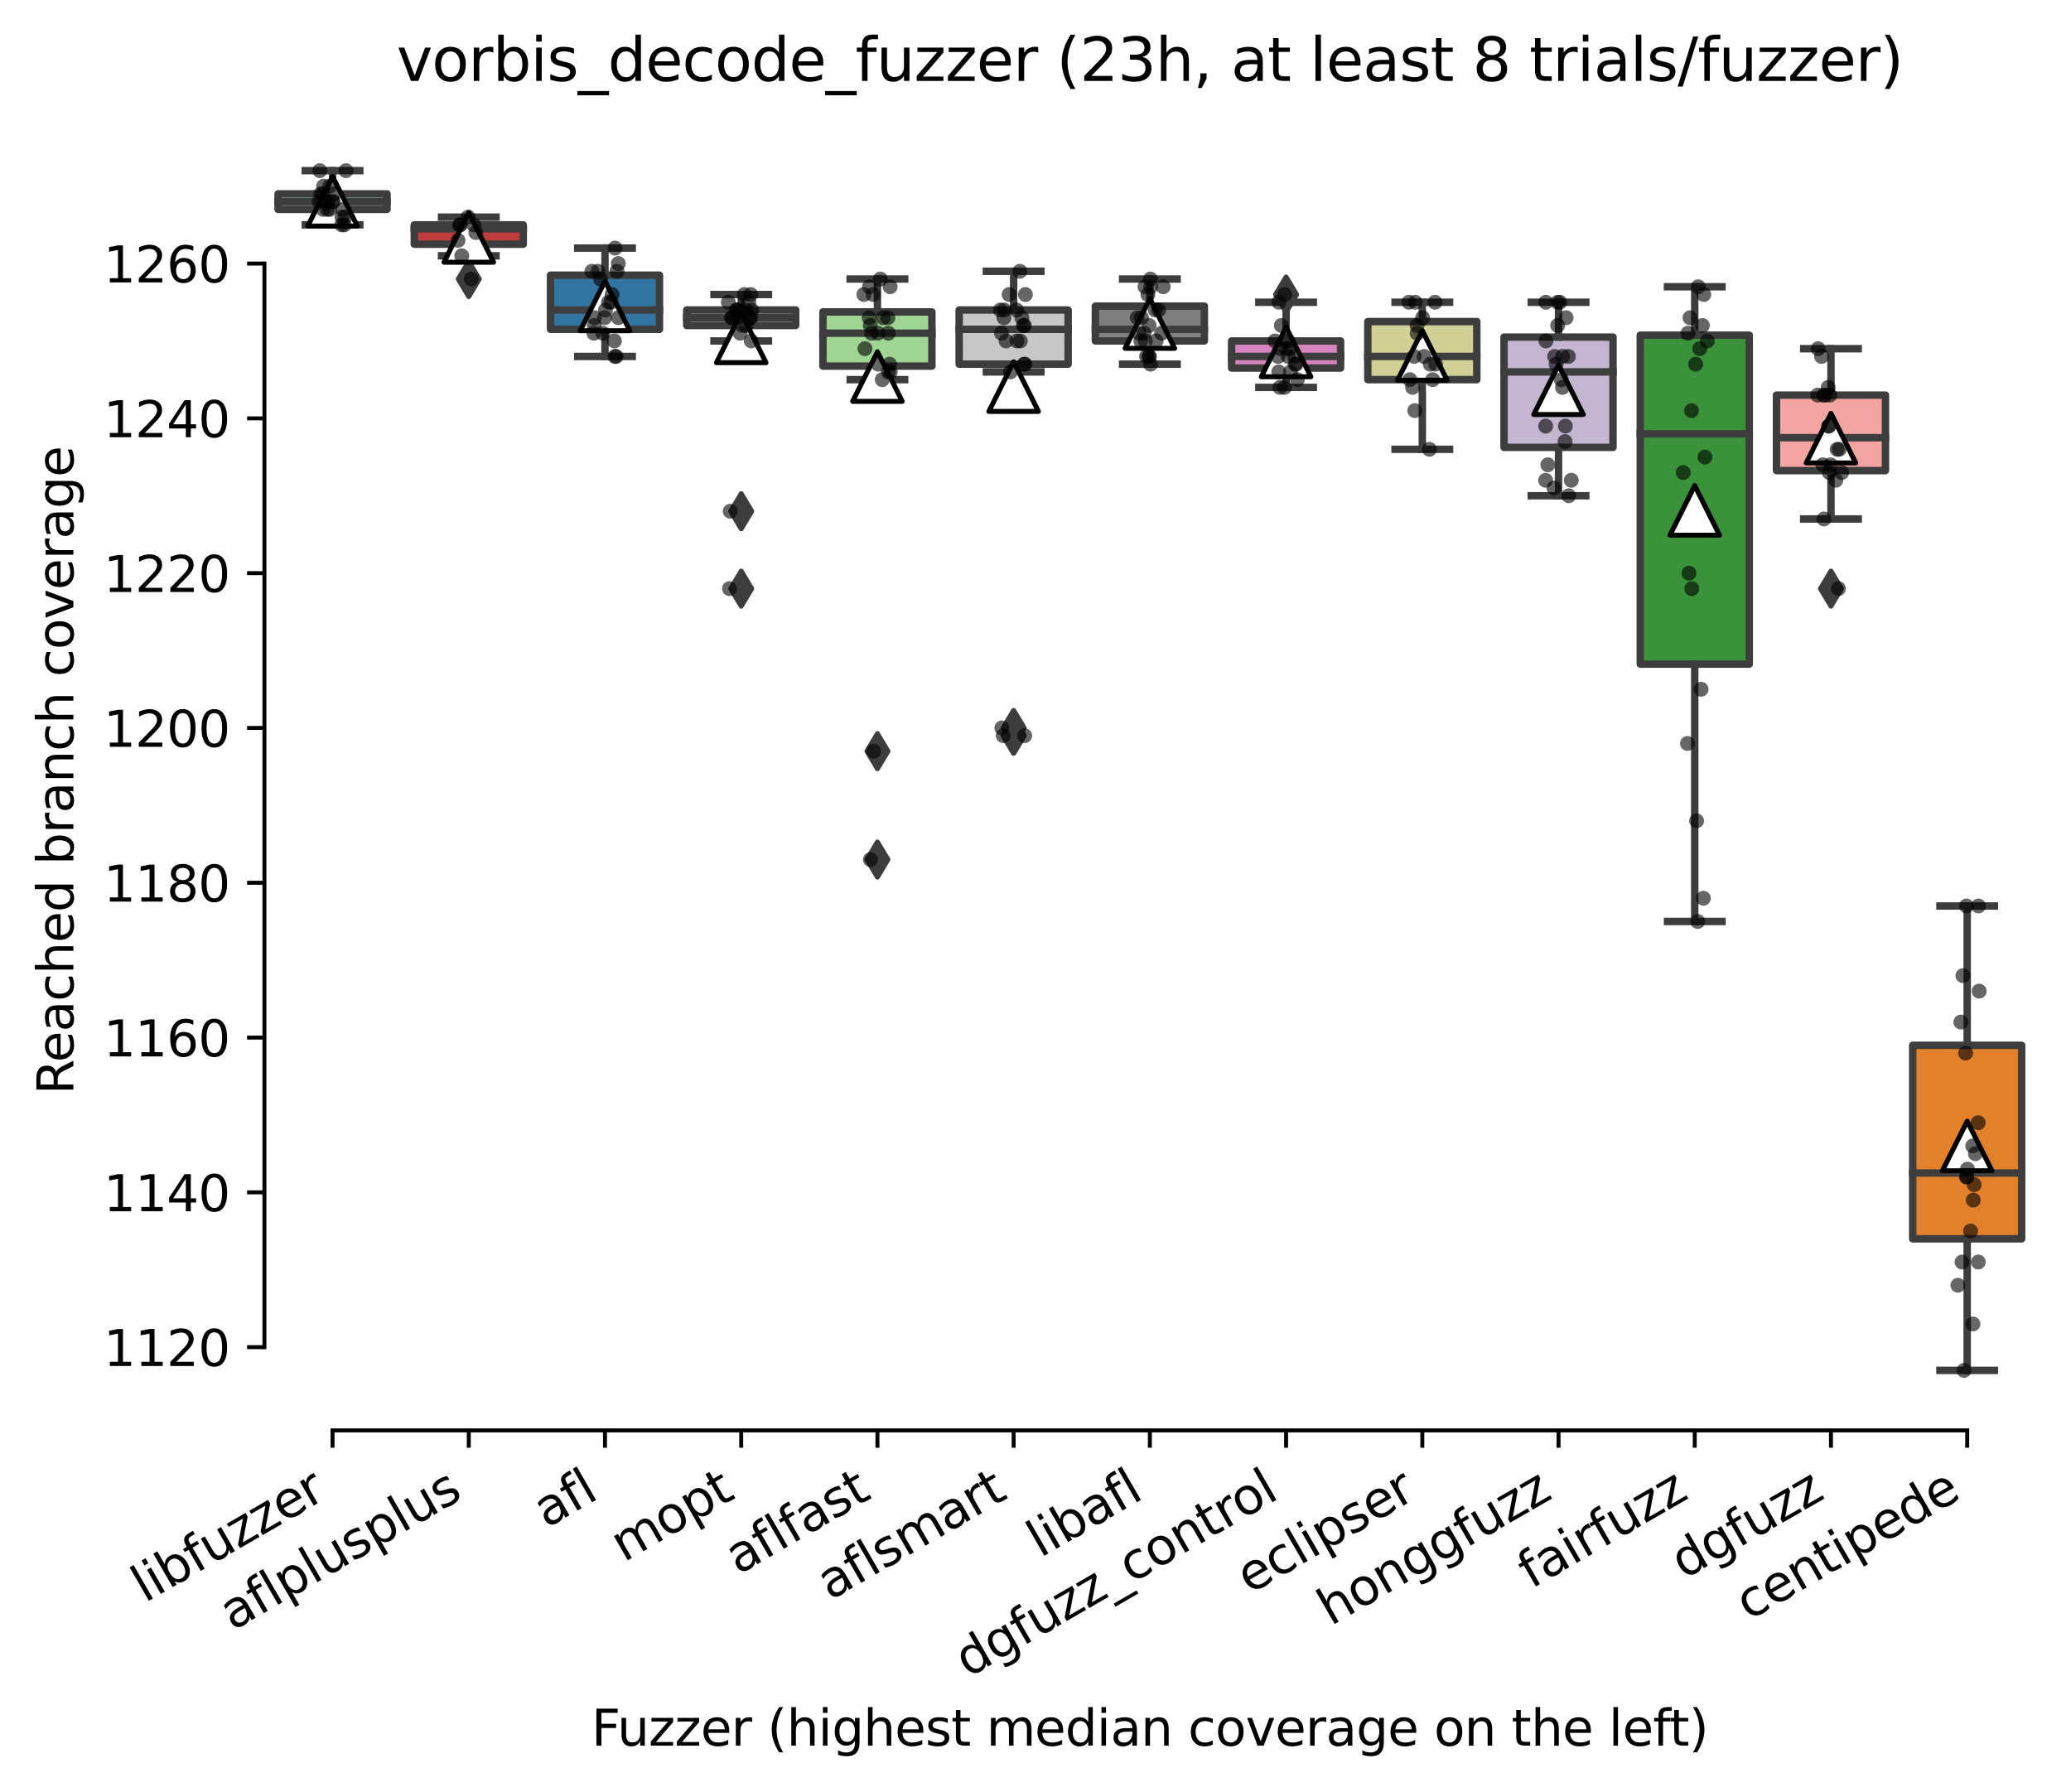 <?xml version="1.0" encoding="utf-8" standalone="no"?>
<!DOCTYPE svg PUBLIC "-//W3C//DTD SVG 1.1//EN"
  "http://www.w3.org/Graphics/SVG/1.1/DTD/svg11.dtd">
<svg xmlns:xlink="http://www.w3.org/1999/xlink" width="417.648pt" height="361.285pt" viewBox="0 0 417.648 361.285" xmlns="http://www.w3.org/2000/svg" version="1.1">
 <defs>
  <style type="text/css">*{stroke-linejoin: round; stroke-linecap: butt}</style>
 </defs>
 <g id="figure_1">
  <g id="patch_1">
   <path d="M 0 361.285 
L 417.648 361.285 
L 417.648 0 
L 0 0 
z
" style="fill: #ffffff"/>
  </g>
  <g id="axes_1">
   <g id="patch_2">
    <path d="M 53.328 288.43 
L 410.448 288.43 
L 410.448 22.318 
L 53.328 22.318 
z
" style="fill: #ffffff"/>
   </g>
   <g id="patch_3">
    <path d="M 56.075 42.218 
L 78.052 42.218 
L 78.052 39.096 
L 56.075 39.096 
L 56.075 42.218 
z
" clip-path="url(#p5136d3f907)" style="fill: #a7d4dc; stroke: #3d3d3d; stroke-width: 1.5; stroke-linejoin: miter"/>
   </g>
   <g id="patch_4">
    <path d="M 83.546 49.241 
L 105.523 49.241 
L 105.523 45.34 
L 83.546 45.34 
L 83.546 49.241 
z
" clip-path="url(#p5136d3f907)" style="fill: #c03d3e; stroke: #3d3d3d; stroke-width: 1.5; stroke-linejoin: miter"/>
   </g>
   <g id="patch_5">
    <path d="M 111.017 66.41 
L 132.993 66.41 
L 132.993 55.485 
L 111.017 55.485 
L 111.017 66.41 
z
" clip-path="url(#p5136d3f907)" style="fill: #3274a1; stroke: #3d3d3d; stroke-width: 1.5; stroke-linejoin: miter"/>
   </g>
   <g id="patch_6">
    <path d="M 138.488 65.63 
L 160.464 65.63 
L 160.464 62.508 
L 138.488 62.508 
L 138.488 65.63 
z
" clip-path="url(#p5136d3f907)" style="fill: #b5c8e1; stroke: #3d3d3d; stroke-width: 1.5; stroke-linejoin: miter"/>
   </g>
   <g id="patch_7">
    <path d="M 165.958 73.824 
L 187.935 73.824 
L 187.935 62.898 
L 165.958 62.898 
L 165.958 73.824 
z
" clip-path="url(#p5136d3f907)" style="fill: #9fd495; stroke: #3d3d3d; stroke-width: 1.5; stroke-linejoin: miter"/>
   </g>
   <g id="patch_8">
    <path d="M 193.429 73.433 
L 215.406 73.433 
L 215.406 62.508 
L 193.429 62.508 
L 193.429 73.433 
z
" clip-path="url(#p5136d3f907)" style="fill: #c7c7c7; stroke: #3d3d3d; stroke-width: 1.5; stroke-linejoin: miter"/>
   </g>
   <g id="patch_9">
    <path d="M 220.9 68.751 
L 242.876 68.751 
L 242.876 61.728 
L 220.9 61.728 
L 220.9 68.751 
z
" clip-path="url(#p5136d3f907)" style="fill: #7f7f7f; stroke: #3d3d3d; stroke-width: 1.5; stroke-linejoin: miter"/>
   </g>
   <g id="patch_10">
    <path d="M 248.371 74.214 
L 270.347 74.214 
L 270.347 68.751 
L 248.371 68.751 
L 248.371 74.214 
z
" clip-path="url(#p5136d3f907)" style="fill: #d684bd; stroke: #3d3d3d; stroke-width: 1.5; stroke-linejoin: miter"/>
   </g>
   <g id="patch_11">
    <path d="M 275.841 76.555 
L 297.818 76.555 
L 297.818 64.849 
L 275.841 64.849 
L 275.841 76.555 
z
" clip-path="url(#p5136d3f907)" style="fill: #d1d197; stroke: #3d3d3d; stroke-width: 1.5; stroke-linejoin: miter"/>
   </g>
   <g id="patch_12">
    <path d="M 303.312 90.212 
L 325.289 90.212 
L 325.289 67.971 
L 303.312 67.971 
L 303.312 90.212 
z
" clip-path="url(#p5136d3f907)" style="fill: #c4b5d0; stroke: #3d3d3d; stroke-width: 1.5; stroke-linejoin: miter"/>
   </g>
   <g id="patch_13">
    <path d="M 330.783 133.913 
L 352.76 133.913 
L 352.76 67.581 
L 330.783 67.581 
L 330.783 133.913 
z
" clip-path="url(#p5136d3f907)" style="fill: #3a923a; stroke: #3d3d3d; stroke-width: 1.5; stroke-linejoin: miter"/>
   </g>
   <g id="patch_14">
    <path d="M 358.254 94.894 
L 380.23 94.894 
L 380.23 79.677 
L 358.254 79.677 
L 358.254 94.894 
z
" clip-path="url(#p5136d3f907)" style="fill: #f2a5a3; stroke: #3d3d3d; stroke-width: 1.5; stroke-linejoin: miter"/>
   </g>
   <g id="patch_15">
    <path d="M 385.724 249.801 
L 407.701 249.801 
L 407.701 210.782 
L 385.724 210.782 
L 385.724 249.801 
z
" clip-path="url(#p5136d3f907)" style="fill: #e1812c; stroke: #3d3d3d; stroke-width: 1.5; stroke-linejoin: miter"/>
   </g>
   <g id="matplotlib.axis_1">
    <g id="xtick_1">
     <g id="line2d_1">
      <defs>
       <path id="mdb343911fd" d="M 0 0 
L 0 3.5 
" style="stroke: #000000; stroke-width: 0.8"/>
      </defs>
      <g>
       <use xlink:href="#mdb343911fd" x="67.064" y="288.43" style="stroke: #000000; stroke-width: 0.8"/>
      </g>
     </g>
     <g id="text_1">
      <!-- libfuzzer -->
      <g transform="translate(29.197 323.272) rotate(-30) scale(0.1 -0.1)">
       <defs>
        <path id="DejaVuSans-6c" d="M 603 4863 
L 1178 4863 
L 1178 0 
L 603 0 
L 603 4863 
z
" transform="scale(0.016)"/>
        <path id="DejaVuSans-69" d="M 603 3500 
L 1178 3500 
L 1178 0 
L 603 0 
L 603 3500 
z
M 603 4863 
L 1178 4863 
L 1178 4134 
L 603 4134 
L 603 4863 
z
" transform="scale(0.016)"/>
        <path id="DejaVuSans-62" d="M 3116 1747 
Q 3116 2381 2855 2742 
Q 2594 3103 2138 3103 
Q 1681 3103 1420 2742 
Q 1159 2381 1159 1747 
Q 1159 1113 1420 752 
Q 1681 391 2138 391 
Q 2594 391 2855 752 
Q 3116 1113 3116 1747 
z
M 1159 2969 
Q 1341 3281 1617 3432 
Q 1894 3584 2278 3584 
Q 2916 3584 3314 3078 
Q 3713 2572 3713 1747 
Q 3713 922 3314 415 
Q 2916 -91 2278 -91 
Q 1894 -91 1617 61 
Q 1341 213 1159 525 
L 1159 0 
L 581 0 
L 581 4863 
L 1159 4863 
L 1159 2969 
z
" transform="scale(0.016)"/>
        <path id="DejaVuSans-66" d="M 2375 4863 
L 2375 4384 
L 1825 4384 
Q 1516 4384 1395 4259 
Q 1275 4134 1275 3809 
L 1275 3500 
L 2222 3500 
L 2222 3053 
L 1275 3053 
L 1275 0 
L 697 0 
L 697 3053 
L 147 3053 
L 147 3500 
L 697 3500 
L 697 3744 
Q 697 4328 969 4595 
Q 1241 4863 1831 4863 
L 2375 4863 
z
" transform="scale(0.016)"/>
        <path id="DejaVuSans-75" d="M 544 1381 
L 544 3500 
L 1119 3500 
L 1119 1403 
Q 1119 906 1312 657 
Q 1506 409 1894 409 
Q 2359 409 2629 706 
Q 2900 1003 2900 1516 
L 2900 3500 
L 3475 3500 
L 3475 0 
L 2900 0 
L 2900 538 
Q 2691 219 2414 64 
Q 2138 -91 1772 -91 
Q 1169 -91 856 284 
Q 544 659 544 1381 
z
M 1991 3584 
L 1991 3584 
z
" transform="scale(0.016)"/>
        <path id="DejaVuSans-7a" d="M 353 3500 
L 3084 3500 
L 3084 2975 
L 922 459 
L 3084 459 
L 3084 0 
L 275 0 
L 275 525 
L 2438 3041 
L 353 3041 
L 353 3500 
z
" transform="scale(0.016)"/>
        <path id="DejaVuSans-65" d="M 3597 1894 
L 3597 1613 
L 953 1613 
Q 991 1019 1311 708 
Q 1631 397 2203 397 
Q 2534 397 2845 478 
Q 3156 559 3463 722 
L 3463 178 
Q 3153 47 2828 -22 
Q 2503 -91 2169 -91 
Q 1331 -91 842 396 
Q 353 884 353 1716 
Q 353 2575 817 3079 
Q 1281 3584 2069 3584 
Q 2775 3584 3186 3129 
Q 3597 2675 3597 1894 
z
M 3022 2063 
Q 3016 2534 2758 2815 
Q 2500 3097 2075 3097 
Q 1594 3097 1305 2825 
Q 1016 2553 972 2059 
L 3022 2063 
z
" transform="scale(0.016)"/>
        <path id="DejaVuSans-72" d="M 2631 2963 
Q 2534 3019 2420 3045 
Q 2306 3072 2169 3072 
Q 1681 3072 1420 2755 
Q 1159 2438 1159 1844 
L 1159 0 
L 581 0 
L 581 3500 
L 1159 3500 
L 1159 2956 
Q 1341 3275 1631 3429 
Q 1922 3584 2338 3584 
Q 2397 3584 2469 3576 
Q 2541 3569 2628 3553 
L 2631 2963 
z
" transform="scale(0.016)"/>
       </defs>
       <use xlink:href="#DejaVuSans-6c"/>
       <use xlink:href="#DejaVuSans-69" x="27.783"/>
       <use xlink:href="#DejaVuSans-62" x="55.566"/>
       <use xlink:href="#DejaVuSans-66" x="119.043"/>
       <use xlink:href="#DejaVuSans-75" x="154.248"/>
       <use xlink:href="#DejaVuSans-7a" x="217.627"/>
       <use xlink:href="#DejaVuSans-7a" x="270.117"/>
       <use xlink:href="#DejaVuSans-65" x="322.607"/>
       <use xlink:href="#DejaVuSans-72" x="384.131"/>
      </g>
     </g>
    </g>
    <g id="xtick_2">
     <g id="line2d_2">
      <g>
       <use xlink:href="#mdb343911fd" x="94.534" y="288.43" style="stroke: #000000; stroke-width: 0.8"/>
      </g>
     </g>
     <g id="text_2">
      <!-- aflplusplus -->
      <g transform="translate(46.925 328.897) rotate(-30) scale(0.1 -0.1)">
       <defs>
        <path id="DejaVuSans-61" d="M 2194 1759 
Q 1497 1759 1228 1600 
Q 959 1441 959 1056 
Q 959 750 1161 570 
Q 1363 391 1709 391 
Q 2188 391 2477 730 
Q 2766 1069 2766 1631 
L 2766 1759 
L 2194 1759 
z
M 3341 1997 
L 3341 0 
L 2766 0 
L 2766 531 
Q 2569 213 2275 61 
Q 1981 -91 1556 -91 
Q 1019 -91 701 211 
Q 384 513 384 1019 
Q 384 1609 779 1909 
Q 1175 2209 1959 2209 
L 2766 2209 
L 2766 2266 
Q 2766 2663 2505 2880 
Q 2244 3097 1772 3097 
Q 1472 3097 1187 3025 
Q 903 2953 641 2809 
L 641 3341 
Q 956 3463 1253 3523 
Q 1550 3584 1831 3584 
Q 2591 3584 2966 3190 
Q 3341 2797 3341 1997 
z
" transform="scale(0.016)"/>
        <path id="DejaVuSans-70" d="M 1159 525 
L 1159 -1331 
L 581 -1331 
L 581 3500 
L 1159 3500 
L 1159 2969 
Q 1341 3281 1617 3432 
Q 1894 3584 2278 3584 
Q 2916 3584 3314 3078 
Q 3713 2572 3713 1747 
Q 3713 922 3314 415 
Q 2916 -91 2278 -91 
Q 1894 -91 1617 61 
Q 1341 213 1159 525 
z
M 3116 1747 
Q 3116 2381 2855 2742 
Q 2594 3103 2138 3103 
Q 1681 3103 1420 2742 
Q 1159 2381 1159 1747 
Q 1159 1113 1420 752 
Q 1681 391 2138 391 
Q 2594 391 2855 752 
Q 3116 1113 3116 1747 
z
" transform="scale(0.016)"/>
        <path id="DejaVuSans-73" d="M 2834 3397 
L 2834 2853 
Q 2591 2978 2328 3040 
Q 2066 3103 1784 3103 
Q 1356 3103 1142 2972 
Q 928 2841 928 2578 
Q 928 2378 1081 2264 
Q 1234 2150 1697 2047 
L 1894 2003 
Q 2506 1872 2764 1633 
Q 3022 1394 3022 966 
Q 3022 478 2636 193 
Q 2250 -91 1575 -91 
Q 1294 -91 989 -36 
Q 684 19 347 128 
L 347 722 
Q 666 556 975 473 
Q 1284 391 1588 391 
Q 1994 391 2212 530 
Q 2431 669 2431 922 
Q 2431 1156 2273 1281 
Q 2116 1406 1581 1522 
L 1381 1569 
Q 847 1681 609 1914 
Q 372 2147 372 2553 
Q 372 3047 722 3315 
Q 1072 3584 1716 3584 
Q 2034 3584 2315 3537 
Q 2597 3491 2834 3397 
z
" transform="scale(0.016)"/>
       </defs>
       <use xlink:href="#DejaVuSans-61"/>
       <use xlink:href="#DejaVuSans-66" x="61.279"/>
       <use xlink:href="#DejaVuSans-6c" x="96.484"/>
       <use xlink:href="#DejaVuSans-70" x="124.268"/>
       <use xlink:href="#DejaVuSans-6c" x="187.744"/>
       <use xlink:href="#DejaVuSans-75" x="215.527"/>
       <use xlink:href="#DejaVuSans-73" x="278.906"/>
       <use xlink:href="#DejaVuSans-70" x="331.006"/>
       <use xlink:href="#DejaVuSans-6c" x="394.482"/>
       <use xlink:href="#DejaVuSans-75" x="422.266"/>
       <use xlink:href="#DejaVuSans-73" x="485.645"/>
      </g>
     </g>
    </g>
    <g id="xtick_3">
     <g id="line2d_3">
      <g>
       <use xlink:href="#mdb343911fd" x="122.005" y="288.43" style="stroke: #000000; stroke-width: 0.8"/>
      </g>
     </g>
     <g id="text_3">
      <!-- afl -->
      <g transform="translate(110.203 308.224) rotate(-30) scale(0.1 -0.1)">
       <use xlink:href="#DejaVuSans-61"/>
       <use xlink:href="#DejaVuSans-66" x="61.279"/>
       <use xlink:href="#DejaVuSans-6c" x="96.484"/>
      </g>
     </g>
    </g>
    <g id="xtick_4">
     <g id="line2d_4">
      <g>
       <use xlink:href="#mdb343911fd" x="149.476" y="288.43" style="stroke: #000000; stroke-width: 0.8"/>
      </g>
     </g>
     <g id="text_4">
      <!-- mopt -->
      <g transform="translate(125.808 315.075) rotate(-30) scale(0.1 -0.1)">
       <defs>
        <path id="DejaVuSans-6d" d="M 3328 2828 
Q 3544 3216 3844 3400 
Q 4144 3584 4550 3584 
Q 5097 3584 5394 3201 
Q 5691 2819 5691 2113 
L 5691 0 
L 5113 0 
L 5113 2094 
Q 5113 2597 4934 2840 
Q 4756 3084 4391 3084 
Q 3944 3084 3684 2787 
Q 3425 2491 3425 1978 
L 3425 0 
L 2847 0 
L 2847 2094 
Q 2847 2600 2669 2842 
Q 2491 3084 2119 3084 
Q 1678 3084 1418 2786 
Q 1159 2488 1159 1978 
L 1159 0 
L 581 0 
L 581 3500 
L 1159 3500 
L 1159 2956 
Q 1356 3278 1631 3431 
Q 1906 3584 2284 3584 
Q 2666 3584 2933 3390 
Q 3200 3197 3328 2828 
z
" transform="scale(0.016)"/>
        <path id="DejaVuSans-6f" d="M 1959 3097 
Q 1497 3097 1228 2736 
Q 959 2375 959 1747 
Q 959 1119 1226 758 
Q 1494 397 1959 397 
Q 2419 397 2687 759 
Q 2956 1122 2956 1747 
Q 2956 2369 2687 2733 
Q 2419 3097 1959 3097 
z
M 1959 3584 
Q 2709 3584 3137 3096 
Q 3566 2609 3566 1747 
Q 3566 888 3137 398 
Q 2709 -91 1959 -91 
Q 1206 -91 779 398 
Q 353 888 353 1747 
Q 353 2609 779 3096 
Q 1206 3584 1959 3584 
z
" transform="scale(0.016)"/>
        <path id="DejaVuSans-74" d="M 1172 4494 
L 1172 3500 
L 2356 3500 
L 2356 3053 
L 1172 3053 
L 1172 1153 
Q 1172 725 1289 603 
Q 1406 481 1766 481 
L 2356 481 
L 2356 0 
L 1766 0 
Q 1100 0 847 248 
Q 594 497 594 1153 
L 594 3053 
L 172 3053 
L 172 3500 
L 594 3500 
L 594 4494 
L 1172 4494 
z
" transform="scale(0.016)"/>
       </defs>
       <use xlink:href="#DejaVuSans-6d"/>
       <use xlink:href="#DejaVuSans-6f" x="97.412"/>
       <use xlink:href="#DejaVuSans-70" x="158.594"/>
       <use xlink:href="#DejaVuSans-74" x="222.07"/>
      </g>
     </g>
    </g>
    <g id="xtick_5">
     <g id="line2d_5">
      <g>
       <use xlink:href="#mdb343911fd" x="176.947" y="288.43" style="stroke: #000000; stroke-width: 0.8"/>
      </g>
     </g>
     <g id="text_5">
      <!-- aflfast -->
      <g transform="translate(148.883 317.613) rotate(-30) scale(0.1 -0.1)">
       <use xlink:href="#DejaVuSans-61"/>
       <use xlink:href="#DejaVuSans-66" x="61.279"/>
       <use xlink:href="#DejaVuSans-6c" x="96.484"/>
       <use xlink:href="#DejaVuSans-66" x="124.268"/>
       <use xlink:href="#DejaVuSans-61" x="159.473"/>
       <use xlink:href="#DejaVuSans-73" x="220.752"/>
       <use xlink:href="#DejaVuSans-74" x="272.852"/>
      </g>
     </g>
    </g>
    <g id="xtick_6">
     <g id="line2d_6">
      <g>
       <use xlink:href="#mdb343911fd" x="204.417" y="288.43" style="stroke: #000000; stroke-width: 0.8"/>
      </g>
     </g>
     <g id="text_6">
      <!-- aflsmart -->
      <g transform="translate(167.406 322.779) rotate(-30) scale(0.1 -0.1)">
       <use xlink:href="#DejaVuSans-61"/>
       <use xlink:href="#DejaVuSans-66" x="61.279"/>
       <use xlink:href="#DejaVuSans-6c" x="96.484"/>
       <use xlink:href="#DejaVuSans-73" x="124.268"/>
       <use xlink:href="#DejaVuSans-6d" x="176.367"/>
       <use xlink:href="#DejaVuSans-61" x="273.779"/>
       <use xlink:href="#DejaVuSans-72" x="335.059"/>
       <use xlink:href="#DejaVuSans-74" x="376.172"/>
      </g>
     </g>
    </g>
    <g id="xtick_7">
     <g id="line2d_7">
      <g>
       <use xlink:href="#mdb343911fd" x="231.888" y="288.43" style="stroke: #000000; stroke-width: 0.8"/>
      </g>
     </g>
     <g id="text_7">
      <!-- libafl -->
      <g transform="translate(209.777 314.176) rotate(-30) scale(0.1 -0.1)">
       <use xlink:href="#DejaVuSans-6c"/>
       <use xlink:href="#DejaVuSans-69" x="27.783"/>
       <use xlink:href="#DejaVuSans-62" x="55.566"/>
       <use xlink:href="#DejaVuSans-61" x="119.043"/>
       <use xlink:href="#DejaVuSans-66" x="180.322"/>
       <use xlink:href="#DejaVuSans-6c" x="215.527"/>
      </g>
     </g>
    </g>
    <g id="xtick_8">
     <g id="line2d_8">
      <g>
       <use xlink:href="#mdb343911fd" x="259.359" y="288.43" style="stroke: #000000; stroke-width: 0.8"/>
      </g>
     </g>
     <g id="text_8">
      <!-- dgfuzz_control -->
      <g transform="translate(195.212 338.365) rotate(-30) scale(0.1 -0.1)">
       <defs>
        <path id="DejaVuSans-64" d="M 2906 2969 
L 2906 4863 
L 3481 4863 
L 3481 0 
L 2906 0 
L 2906 525 
Q 2725 213 2448 61 
Q 2172 -91 1784 -91 
Q 1150 -91 751 415 
Q 353 922 353 1747 
Q 353 2572 751 3078 
Q 1150 3584 1784 3584 
Q 2172 3584 2448 3432 
Q 2725 3281 2906 2969 
z
M 947 1747 
Q 947 1113 1208 752 
Q 1469 391 1925 391 
Q 2381 391 2643 752 
Q 2906 1113 2906 1747 
Q 2906 2381 2643 2742 
Q 2381 3103 1925 3103 
Q 1469 3103 1208 2742 
Q 947 2381 947 1747 
z
" transform="scale(0.016)"/>
        <path id="DejaVuSans-67" d="M 2906 1791 
Q 2906 2416 2648 2759 
Q 2391 3103 1925 3103 
Q 1463 3103 1205 2759 
Q 947 2416 947 1791 
Q 947 1169 1205 825 
Q 1463 481 1925 481 
Q 2391 481 2648 825 
Q 2906 1169 2906 1791 
z
M 3481 434 
Q 3481 -459 3084 -895 
Q 2688 -1331 1869 -1331 
Q 1566 -1331 1297 -1286 
Q 1028 -1241 775 -1147 
L 775 -588 
Q 1028 -725 1275 -790 
Q 1522 -856 1778 -856 
Q 2344 -856 2625 -561 
Q 2906 -266 2906 331 
L 2906 616 
Q 2728 306 2450 153 
Q 2172 0 1784 0 
Q 1141 0 747 490 
Q 353 981 353 1791 
Q 353 2603 747 3093 
Q 1141 3584 1784 3584 
Q 2172 3584 2450 3431 
Q 2728 3278 2906 2969 
L 2906 3500 
L 3481 3500 
L 3481 434 
z
" transform="scale(0.016)"/>
        <path id="DejaVuSans-5f" d="M 3263 -1063 
L 3263 -1509 
L -63 -1509 
L -63 -1063 
L 3263 -1063 
z
" transform="scale(0.016)"/>
        <path id="DejaVuSans-63" d="M 3122 3366 
L 3122 2828 
Q 2878 2963 2633 3030 
Q 2388 3097 2138 3097 
Q 1578 3097 1268 2742 
Q 959 2388 959 1747 
Q 959 1106 1268 751 
Q 1578 397 2138 397 
Q 2388 397 2633 464 
Q 2878 531 3122 666 
L 3122 134 
Q 2881 22 2623 -34 
Q 2366 -91 2075 -91 
Q 1284 -91 818 406 
Q 353 903 353 1747 
Q 353 2603 823 3093 
Q 1294 3584 2113 3584 
Q 2378 3584 2631 3529 
Q 2884 3475 3122 3366 
z
" transform="scale(0.016)"/>
        <path id="DejaVuSans-6e" d="M 3513 2113 
L 3513 0 
L 2938 0 
L 2938 2094 
Q 2938 2591 2744 2837 
Q 2550 3084 2163 3084 
Q 1697 3084 1428 2787 
Q 1159 2491 1159 1978 
L 1159 0 
L 581 0 
L 581 3500 
L 1159 3500 
L 1159 2956 
Q 1366 3272 1645 3428 
Q 1925 3584 2291 3584 
Q 2894 3584 3203 3211 
Q 3513 2838 3513 2113 
z
" transform="scale(0.016)"/>
       </defs>
       <use xlink:href="#DejaVuSans-64"/>
       <use xlink:href="#DejaVuSans-67" x="63.477"/>
       <use xlink:href="#DejaVuSans-66" x="126.953"/>
       <use xlink:href="#DejaVuSans-75" x="162.158"/>
       <use xlink:href="#DejaVuSans-7a" x="225.537"/>
       <use xlink:href="#DejaVuSans-7a" x="278.027"/>
       <use xlink:href="#DejaVuSans-5f" x="330.518"/>
       <use xlink:href="#DejaVuSans-63" x="380.518"/>
       <use xlink:href="#DejaVuSans-6f" x="435.498"/>
       <use xlink:href="#DejaVuSans-6e" x="496.68"/>
       <use xlink:href="#DejaVuSans-74" x="560.059"/>
       <use xlink:href="#DejaVuSans-72" x="599.268"/>
       <use xlink:href="#DejaVuSans-6f" x="638.131"/>
       <use xlink:href="#DejaVuSans-6c" x="699.312"/>
      </g>
     </g>
    </g>
    <g id="xtick_9">
     <g id="line2d_9">
      <g>
       <use xlink:href="#mdb343911fd" x="286.83" y="288.43" style="stroke: #000000; stroke-width: 0.8"/>
      </g>
     </g>
     <g id="text_9">
      <!-- eclipser -->
      <g transform="translate(251.989 321.525) rotate(-30) scale(0.1 -0.1)">
       <use xlink:href="#DejaVuSans-65"/>
       <use xlink:href="#DejaVuSans-63" x="61.523"/>
       <use xlink:href="#DejaVuSans-6c" x="116.504"/>
       <use xlink:href="#DejaVuSans-69" x="144.287"/>
       <use xlink:href="#DejaVuSans-70" x="172.07"/>
       <use xlink:href="#DejaVuSans-73" x="235.547"/>
       <use xlink:href="#DejaVuSans-65" x="287.646"/>
       <use xlink:href="#DejaVuSans-72" x="349.17"/>
      </g>
     </g>
    </g>
    <g id="xtick_10">
     <g id="line2d_10">
      <g>
       <use xlink:href="#mdb343911fd" x="314.3" y="288.43" style="stroke: #000000; stroke-width: 0.8"/>
      </g>
     </g>
     <g id="text_10">
      <!-- honggfuzz -->
      <g transform="translate(268.361 327.933) rotate(-30) scale(0.1 -0.1)">
       <defs>
        <path id="DejaVuSans-68" d="M 3513 2113 
L 3513 0 
L 2938 0 
L 2938 2094 
Q 2938 2591 2744 2837 
Q 2550 3084 2163 3084 
Q 1697 3084 1428 2787 
Q 1159 2491 1159 1978 
L 1159 0 
L 581 0 
L 581 4863 
L 1159 4863 
L 1159 2956 
Q 1366 3272 1645 3428 
Q 1925 3584 2291 3584 
Q 2894 3584 3203 3211 
Q 3513 2838 3513 2113 
z
" transform="scale(0.016)"/>
       </defs>
       <use xlink:href="#DejaVuSans-68"/>
       <use xlink:href="#DejaVuSans-6f" x="63.379"/>
       <use xlink:href="#DejaVuSans-6e" x="124.561"/>
       <use xlink:href="#DejaVuSans-67" x="187.939"/>
       <use xlink:href="#DejaVuSans-67" x="251.416"/>
       <use xlink:href="#DejaVuSans-66" x="314.893"/>
       <use xlink:href="#DejaVuSans-75" x="350.098"/>
       <use xlink:href="#DejaVuSans-7a" x="413.477"/>
       <use xlink:href="#DejaVuSans-7a" x="465.967"/>
      </g>
     </g>
    </g>
    <g id="xtick_11">
     <g id="line2d_11">
      <g>
       <use xlink:href="#mdb343911fd" x="341.771" y="288.43" style="stroke: #000000; stroke-width: 0.8"/>
      </g>
     </g>
     <g id="text_11">
      <!-- fairfuzz -->
      <g transform="translate(308.782 320.457) rotate(-30) scale(0.1 -0.1)">
       <use xlink:href="#DejaVuSans-66"/>
       <use xlink:href="#DejaVuSans-61" x="35.205"/>
       <use xlink:href="#DejaVuSans-69" x="96.484"/>
       <use xlink:href="#DejaVuSans-72" x="124.268"/>
       <use xlink:href="#DejaVuSans-66" x="165.381"/>
       <use xlink:href="#DejaVuSans-75" x="200.586"/>
       <use xlink:href="#DejaVuSans-7a" x="263.965"/>
       <use xlink:href="#DejaVuSans-7a" x="316.455"/>
      </g>
     </g>
    </g>
    <g id="xtick_12">
     <g id="line2d_12">
      <g>
       <use xlink:href="#mdb343911fd" x="369.242" y="288.43" style="stroke: #000000; stroke-width: 0.8"/>
      </g>
     </g>
     <g id="text_12">
      <!-- dgfuzz -->
      <g transform="translate(339.579 318.536) rotate(-30) scale(0.1 -0.1)">
       <use xlink:href="#DejaVuSans-64"/>
       <use xlink:href="#DejaVuSans-67" x="63.477"/>
       <use xlink:href="#DejaVuSans-66" x="126.953"/>
       <use xlink:href="#DejaVuSans-75" x="162.158"/>
       <use xlink:href="#DejaVuSans-7a" x="225.537"/>
       <use xlink:href="#DejaVuSans-7a" x="278.027"/>
      </g>
     </g>
    </g>
    <g id="xtick_13">
     <g id="line2d_13">
      <g>
       <use xlink:href="#mdb343911fd" x="396.713" y="288.43" style="stroke: #000000; stroke-width: 0.8"/>
      </g>
     </g>
     <g id="text_13">
      <!-- centipede -->
      <g transform="translate(352.64 326.856) rotate(-30) scale(0.1 -0.1)">
       <use xlink:href="#DejaVuSans-63"/>
       <use xlink:href="#DejaVuSans-65" x="54.98"/>
       <use xlink:href="#DejaVuSans-6e" x="116.504"/>
       <use xlink:href="#DejaVuSans-74" x="179.883"/>
       <use xlink:href="#DejaVuSans-69" x="219.092"/>
       <use xlink:href="#DejaVuSans-70" x="246.875"/>
       <use xlink:href="#DejaVuSans-65" x="310.352"/>
       <use xlink:href="#DejaVuSans-64" x="371.875"/>
       <use xlink:href="#DejaVuSans-65" x="435.352"/>
      </g>
     </g>
    </g>
    <g id="text_14">
     <!-- Fuzzer (highest median coverage on the left) -->
     <g transform="translate(119.27 352.006) scale(0.1 -0.1)">
      <defs>
       <path id="DejaVuSans-46" d="M 628 4666 
L 3309 4666 
L 3309 4134 
L 1259 4134 
L 1259 2759 
L 3109 2759 
L 3109 2228 
L 1259 2228 
L 1259 0 
L 628 0 
L 628 4666 
z
" transform="scale(0.016)"/>
       <path id="DejaVuSans-20" transform="scale(0.016)"/>
       <path id="DejaVuSans-28" d="M 1984 4856 
Q 1566 4138 1362 3434 
Q 1159 2731 1159 2009 
Q 1159 1288 1364 580 
Q 1569 -128 1984 -844 
L 1484 -844 
Q 1016 -109 783 600 
Q 550 1309 550 2009 
Q 550 2706 781 3412 
Q 1013 4119 1484 4856 
L 1984 4856 
z
" transform="scale(0.016)"/>
       <path id="DejaVuSans-76" d="M 191 3500 
L 800 3500 
L 1894 563 
L 2988 3500 
L 3597 3500 
L 2284 0 
L 1503 0 
L 191 3500 
z
" transform="scale(0.016)"/>
       <path id="DejaVuSans-29" d="M 513 4856 
L 1013 4856 
Q 1481 4119 1714 3412 
Q 1947 2706 1947 2009 
Q 1947 1309 1714 600 
Q 1481 -109 1013 -844 
L 513 -844 
Q 928 -128 1133 580 
Q 1338 1288 1338 2009 
Q 1338 2731 1133 3434 
Q 928 4138 513 4856 
z
" transform="scale(0.016)"/>
      </defs>
      <use xlink:href="#DejaVuSans-46"/>
      <use xlink:href="#DejaVuSans-75" x="52.02"/>
      <use xlink:href="#DejaVuSans-7a" x="115.398"/>
      <use xlink:href="#DejaVuSans-7a" x="167.889"/>
      <use xlink:href="#DejaVuSans-65" x="220.379"/>
      <use xlink:href="#DejaVuSans-72" x="281.902"/>
      <use xlink:href="#DejaVuSans-20" x="323.016"/>
      <use xlink:href="#DejaVuSans-28" x="354.803"/>
      <use xlink:href="#DejaVuSans-68" x="393.816"/>
      <use xlink:href="#DejaVuSans-69" x="457.195"/>
      <use xlink:href="#DejaVuSans-67" x="484.979"/>
      <use xlink:href="#DejaVuSans-68" x="548.455"/>
      <use xlink:href="#DejaVuSans-65" x="611.834"/>
      <use xlink:href="#DejaVuSans-73" x="673.357"/>
      <use xlink:href="#DejaVuSans-74" x="725.457"/>
      <use xlink:href="#DejaVuSans-20" x="764.666"/>
      <use xlink:href="#DejaVuSans-6d" x="796.453"/>
      <use xlink:href="#DejaVuSans-65" x="893.865"/>
      <use xlink:href="#DejaVuSans-64" x="955.389"/>
      <use xlink:href="#DejaVuSans-69" x="1018.865"/>
      <use xlink:href="#DejaVuSans-61" x="1046.648"/>
      <use xlink:href="#DejaVuSans-6e" x="1107.928"/>
      <use xlink:href="#DejaVuSans-20" x="1171.307"/>
      <use xlink:href="#DejaVuSans-63" x="1203.094"/>
      <use xlink:href="#DejaVuSans-6f" x="1258.074"/>
      <use xlink:href="#DejaVuSans-76" x="1319.256"/>
      <use xlink:href="#DejaVuSans-65" x="1378.436"/>
      <use xlink:href="#DejaVuSans-72" x="1439.959"/>
      <use xlink:href="#DejaVuSans-61" x="1481.072"/>
      <use xlink:href="#DejaVuSans-67" x="1542.352"/>
      <use xlink:href="#DejaVuSans-65" x="1605.828"/>
      <use xlink:href="#DejaVuSans-20" x="1667.352"/>
      <use xlink:href="#DejaVuSans-6f" x="1699.139"/>
      <use xlink:href="#DejaVuSans-6e" x="1760.32"/>
      <use xlink:href="#DejaVuSans-20" x="1823.699"/>
      <use xlink:href="#DejaVuSans-74" x="1855.486"/>
      <use xlink:href="#DejaVuSans-68" x="1894.695"/>
      <use xlink:href="#DejaVuSans-65" x="1958.074"/>
      <use xlink:href="#DejaVuSans-20" x="2019.598"/>
      <use xlink:href="#DejaVuSans-6c" x="2051.385"/>
      <use xlink:href="#DejaVuSans-65" x="2079.168"/>
      <use xlink:href="#DejaVuSans-66" x="2140.691"/>
      <use xlink:href="#DejaVuSans-74" x="2174.146"/>
      <use xlink:href="#DejaVuSans-29" x="2213.355"/>
     </g>
    </g>
   </g>
   <g id="matplotlib.axis_2">
    <g id="ytick_1">
     <g id="line2d_14">
      <defs>
       <path id="md7b84f2c2c" d="M 0 0 
L -3.5 0 
" style="stroke: #000000; stroke-width: 0.8"/>
      </defs>
      <g>
       <use xlink:href="#md7b84f2c2c" x="53.328" y="271.652" style="stroke: #000000; stroke-width: 0.8"/>
      </g>
     </g>
     <g id="text_15">
      <!-- 1120 -->
      <g transform="translate(20.878 275.451) scale(0.1 -0.1)">
       <defs>
        <path id="DejaVuSans-31" d="M 794 531 
L 1825 531 
L 1825 4091 
L 703 3866 
L 703 4441 
L 1819 4666 
L 2450 4666 
L 2450 531 
L 3481 531 
L 3481 0 
L 794 0 
L 794 531 
z
" transform="scale(0.016)"/>
        <path id="DejaVuSans-32" d="M 1228 531 
L 3431 531 
L 3431 0 
L 469 0 
L 469 531 
Q 828 903 1448 1529 
Q 2069 2156 2228 2338 
Q 2531 2678 2651 2914 
Q 2772 3150 2772 3378 
Q 2772 3750 2511 3984 
Q 2250 4219 1831 4219 
Q 1534 4219 1204 4116 
Q 875 4013 500 3803 
L 500 4441 
Q 881 4594 1212 4672 
Q 1544 4750 1819 4750 
Q 2544 4750 2975 4387 
Q 3406 4025 3406 3419 
Q 3406 3131 3298 2873 
Q 3191 2616 2906 2266 
Q 2828 2175 2409 1742 
Q 1991 1309 1228 531 
z
" transform="scale(0.016)"/>
        <path id="DejaVuSans-30" d="M 2034 4250 
Q 1547 4250 1301 3770 
Q 1056 3291 1056 2328 
Q 1056 1369 1301 889 
Q 1547 409 2034 409 
Q 2525 409 2770 889 
Q 3016 1369 3016 2328 
Q 3016 3291 2770 3770 
Q 2525 4250 2034 4250 
z
M 2034 4750 
Q 2819 4750 3233 4129 
Q 3647 3509 3647 2328 
Q 3647 1150 3233 529 
Q 2819 -91 2034 -91 
Q 1250 -91 836 529 
Q 422 1150 422 2328 
Q 422 3509 836 4129 
Q 1250 4750 2034 4750 
z
" transform="scale(0.016)"/>
       </defs>
       <use xlink:href="#DejaVuSans-31"/>
       <use xlink:href="#DejaVuSans-31" x="63.623"/>
       <use xlink:href="#DejaVuSans-32" x="127.246"/>
       <use xlink:href="#DejaVuSans-30" x="190.869"/>
      </g>
     </g>
    </g>
    <g id="ytick_2">
     <g id="line2d_15">
      <g>
       <use xlink:href="#md7b84f2c2c" x="53.328" y="240.436" style="stroke: #000000; stroke-width: 0.8"/>
      </g>
     </g>
     <g id="text_16">
      <!-- 1140 -->
      <g transform="translate(20.878 244.236) scale(0.1 -0.1)">
       <defs>
        <path id="DejaVuSans-34" d="M 2419 4116 
L 825 1625 
L 2419 1625 
L 2419 4116 
z
M 2253 4666 
L 3047 4666 
L 3047 1625 
L 3713 1625 
L 3713 1100 
L 3047 1100 
L 3047 0 
L 2419 0 
L 2419 1100 
L 313 1100 
L 313 1709 
L 2253 4666 
z
" transform="scale(0.016)"/>
       </defs>
       <use xlink:href="#DejaVuSans-31"/>
       <use xlink:href="#DejaVuSans-31" x="63.623"/>
       <use xlink:href="#DejaVuSans-34" x="127.246"/>
       <use xlink:href="#DejaVuSans-30" x="190.869"/>
      </g>
     </g>
    </g>
    <g id="ytick_3">
     <g id="line2d_16">
      <g>
       <use xlink:href="#md7b84f2c2c" x="53.328" y="209.221" style="stroke: #000000; stroke-width: 0.8"/>
      </g>
     </g>
     <g id="text_17">
      <!-- 1160 -->
      <g transform="translate(20.878 213.02) scale(0.1 -0.1)">
       <defs>
        <path id="DejaVuSans-36" d="M 2113 2584 
Q 1688 2584 1439 2293 
Q 1191 2003 1191 1497 
Q 1191 994 1439 701 
Q 1688 409 2113 409 
Q 2538 409 2786 701 
Q 3034 994 3034 1497 
Q 3034 2003 2786 2293 
Q 2538 2584 2113 2584 
z
M 3366 4563 
L 3366 3988 
Q 3128 4100 2886 4159 
Q 2644 4219 2406 4219 
Q 1781 4219 1451 3797 
Q 1122 3375 1075 2522 
Q 1259 2794 1537 2939 
Q 1816 3084 2150 3084 
Q 2853 3084 3261 2657 
Q 3669 2231 3669 1497 
Q 3669 778 3244 343 
Q 2819 -91 2113 -91 
Q 1303 -91 875 529 
Q 447 1150 447 2328 
Q 447 3434 972 4092 
Q 1497 4750 2381 4750 
Q 2619 4750 2861 4703 
Q 3103 4656 3366 4563 
z
" transform="scale(0.016)"/>
       </defs>
       <use xlink:href="#DejaVuSans-31"/>
       <use xlink:href="#DejaVuSans-31" x="63.623"/>
       <use xlink:href="#DejaVuSans-36" x="127.246"/>
       <use xlink:href="#DejaVuSans-30" x="190.869"/>
      </g>
     </g>
    </g>
    <g id="ytick_4">
     <g id="line2d_17">
      <g>
       <use xlink:href="#md7b84f2c2c" x="53.328" y="178.005" style="stroke: #000000; stroke-width: 0.8"/>
      </g>
     </g>
     <g id="text_18">
      <!-- 1180 -->
      <g transform="translate(20.878 181.805) scale(0.1 -0.1)">
       <defs>
        <path id="DejaVuSans-38" d="M 2034 2216 
Q 1584 2216 1326 1975 
Q 1069 1734 1069 1313 
Q 1069 891 1326 650 
Q 1584 409 2034 409 
Q 2484 409 2743 651 
Q 3003 894 3003 1313 
Q 3003 1734 2745 1975 
Q 2488 2216 2034 2216 
z
M 1403 2484 
Q 997 2584 770 2862 
Q 544 3141 544 3541 
Q 544 4100 942 4425 
Q 1341 4750 2034 4750 
Q 2731 4750 3128 4425 
Q 3525 4100 3525 3541 
Q 3525 3141 3298 2862 
Q 3072 2584 2669 2484 
Q 3125 2378 3379 2068 
Q 3634 1759 3634 1313 
Q 3634 634 3220 271 
Q 2806 -91 2034 -91 
Q 1263 -91 848 271 
Q 434 634 434 1313 
Q 434 1759 690 2068 
Q 947 2378 1403 2484 
z
M 1172 3481 
Q 1172 3119 1398 2916 
Q 1625 2713 2034 2713 
Q 2441 2713 2670 2916 
Q 2900 3119 2900 3481 
Q 2900 3844 2670 4047 
Q 2441 4250 2034 4250 
Q 1625 4250 1398 4047 
Q 1172 3844 1172 3481 
z
" transform="scale(0.016)"/>
       </defs>
       <use xlink:href="#DejaVuSans-31"/>
       <use xlink:href="#DejaVuSans-31" x="63.623"/>
       <use xlink:href="#DejaVuSans-38" x="127.246"/>
       <use xlink:href="#DejaVuSans-30" x="190.869"/>
      </g>
     </g>
    </g>
    <g id="ytick_5">
     <g id="line2d_18">
      <g>
       <use xlink:href="#md7b84f2c2c" x="53.328" y="146.79" style="stroke: #000000; stroke-width: 0.8"/>
      </g>
     </g>
     <g id="text_19">
      <!-- 1200 -->
      <g transform="translate(20.878 150.589) scale(0.1 -0.1)">
       <use xlink:href="#DejaVuSans-31"/>
       <use xlink:href="#DejaVuSans-32" x="63.623"/>
       <use xlink:href="#DejaVuSans-30" x="127.246"/>
       <use xlink:href="#DejaVuSans-30" x="190.869"/>
      </g>
     </g>
    </g>
    <g id="ytick_6">
     <g id="line2d_19">
      <g>
       <use xlink:href="#md7b84f2c2c" x="53.328" y="115.574" style="stroke: #000000; stroke-width: 0.8"/>
      </g>
     </g>
     <g id="text_20">
      <!-- 1220 -->
      <g transform="translate(20.878 119.374) scale(0.1 -0.1)">
       <use xlink:href="#DejaVuSans-31"/>
       <use xlink:href="#DejaVuSans-32" x="63.623"/>
       <use xlink:href="#DejaVuSans-32" x="127.246"/>
       <use xlink:href="#DejaVuSans-30" x="190.869"/>
      </g>
     </g>
    </g>
    <g id="ytick_7">
     <g id="line2d_20">
      <g>
       <use xlink:href="#md7b84f2c2c" x="53.328" y="84.359" style="stroke: #000000; stroke-width: 0.8"/>
      </g>
     </g>
     <g id="text_21">
      <!-- 1240 -->
      <g transform="translate(20.878 88.158) scale(0.1 -0.1)">
       <use xlink:href="#DejaVuSans-31"/>
       <use xlink:href="#DejaVuSans-32" x="63.623"/>
       <use xlink:href="#DejaVuSans-34" x="127.246"/>
       <use xlink:href="#DejaVuSans-30" x="190.869"/>
      </g>
     </g>
    </g>
    <g id="ytick_8">
     <g id="line2d_21">
      <g>
       <use xlink:href="#md7b84f2c2c" x="53.328" y="53.143" style="stroke: #000000; stroke-width: 0.8"/>
      </g>
     </g>
     <g id="text_22">
      <!-- 1260 -->
      <g transform="translate(20.878 56.943) scale(0.1 -0.1)">
       <use xlink:href="#DejaVuSans-31"/>
       <use xlink:href="#DejaVuSans-32" x="63.623"/>
       <use xlink:href="#DejaVuSans-36" x="127.246"/>
       <use xlink:href="#DejaVuSans-30" x="190.869"/>
      </g>
     </g>
    </g>
    <g id="text_23">
     <!-- Reached branch coverage -->
     <g transform="translate(14.798 220.706) rotate(-90) scale(0.1 -0.1)">
      <defs>
       <path id="DejaVuSans-52" d="M 2841 2188 
Q 3044 2119 3236 1894 
Q 3428 1669 3622 1275 
L 4263 0 
L 3584 0 
L 2988 1197 
Q 2756 1666 2539 1819 
Q 2322 1972 1947 1972 
L 1259 1972 
L 1259 0 
L 628 0 
L 628 4666 
L 2053 4666 
Q 2853 4666 3247 4331 
Q 3641 3997 3641 3322 
Q 3641 2881 3436 2590 
Q 3231 2300 2841 2188 
z
M 1259 4147 
L 1259 2491 
L 2053 2491 
Q 2509 2491 2742 2702 
Q 2975 2913 2975 3322 
Q 2975 3731 2742 3939 
Q 2509 4147 2053 4147 
L 1259 4147 
z
" transform="scale(0.016)"/>
      </defs>
      <use xlink:href="#DejaVuSans-52"/>
      <use xlink:href="#DejaVuSans-65" x="64.982"/>
      <use xlink:href="#DejaVuSans-61" x="126.506"/>
      <use xlink:href="#DejaVuSans-63" x="187.785"/>
      <use xlink:href="#DejaVuSans-68" x="242.766"/>
      <use xlink:href="#DejaVuSans-65" x="306.145"/>
      <use xlink:href="#DejaVuSans-64" x="367.668"/>
      <use xlink:href="#DejaVuSans-20" x="431.145"/>
      <use xlink:href="#DejaVuSans-62" x="462.932"/>
      <use xlink:href="#DejaVuSans-72" x="526.408"/>
      <use xlink:href="#DejaVuSans-61" x="567.521"/>
      <use xlink:href="#DejaVuSans-6e" x="628.801"/>
      <use xlink:href="#DejaVuSans-63" x="692.18"/>
      <use xlink:href="#DejaVuSans-68" x="747.16"/>
      <use xlink:href="#DejaVuSans-20" x="810.539"/>
      <use xlink:href="#DejaVuSans-63" x="842.326"/>
      <use xlink:href="#DejaVuSans-6f" x="897.307"/>
      <use xlink:href="#DejaVuSans-76" x="958.488"/>
      <use xlink:href="#DejaVuSans-65" x="1017.668"/>
      <use xlink:href="#DejaVuSans-72" x="1079.191"/>
      <use xlink:href="#DejaVuSans-61" x="1120.305"/>
      <use xlink:href="#DejaVuSans-67" x="1181.584"/>
      <use xlink:href="#DejaVuSans-65" x="1245.061"/>
     </g>
    </g>
   </g>
   <g id="line2d_22">
    <path d="M 67.064 42.218 
L 67.064 45.34 
" clip-path="url(#p5136d3f907)" style="fill: none; stroke: #3d3d3d; stroke-width: 1.5; stroke-linecap: square"/>
   </g>
   <g id="line2d_23">
    <path d="M 67.064 39.096 
L 67.064 34.414 
" clip-path="url(#p5136d3f907)" style="fill: none; stroke: #3d3d3d; stroke-width: 1.5; stroke-linecap: square"/>
   </g>
   <g id="line2d_24">
    <path d="M 61.569 45.34 
L 72.558 45.34 
" clip-path="url(#p5136d3f907)" style="fill: none; stroke: #3d3d3d; stroke-width: 1.5; stroke-linecap: square"/>
   </g>
   <g id="line2d_25">
    <path d="M 61.569 34.414 
L 72.558 34.414 
" clip-path="url(#p5136d3f907)" style="fill: none; stroke: #3d3d3d; stroke-width: 1.5; stroke-linecap: square"/>
   </g>
   <g id="line2d_26"/>
   <g id="line2d_27">
    <path d="M 94.534 49.241 
L 94.534 51.583 
" clip-path="url(#p5136d3f907)" style="fill: none; stroke: #3d3d3d; stroke-width: 1.5; stroke-linecap: square"/>
   </g>
   <g id="line2d_28">
    <path d="M 94.534 45.34 
L 94.534 43.779 
" clip-path="url(#p5136d3f907)" style="fill: none; stroke: #3d3d3d; stroke-width: 1.5; stroke-linecap: square"/>
   </g>
   <g id="line2d_29">
    <path d="M 89.04 51.583 
L 100.028 51.583 
" clip-path="url(#p5136d3f907)" style="fill: none; stroke: #3d3d3d; stroke-width: 1.5; stroke-linecap: square"/>
   </g>
   <g id="line2d_30">
    <path d="M 89.04 43.779 
L 100.028 43.779 
" clip-path="url(#p5136d3f907)" style="fill: none; stroke: #3d3d3d; stroke-width: 1.5; stroke-linecap: square"/>
   </g>
   <g id="line2d_31">
    <defs>
     <path id="mcadc7e4d4e" d="M -0 3.536 
L 2.121 0 
L -0 -3.536 
L -2.121 -0 
z
" style="stroke: #3d3d3d; stroke-linejoin: miter"/>
    </defs>
    <g clip-path="url(#p5136d3f907)">
     <use xlink:href="#mcadc7e4d4e" x="94.534" y="56.265" style="fill: #3d3d3d; stroke: #3d3d3d; stroke-linejoin: miter"/>
    </g>
   </g>
   <g id="line2d_32">
    <path d="M 122.005 66.41 
L 122.005 71.873 
" clip-path="url(#p5136d3f907)" style="fill: none; stroke: #3d3d3d; stroke-width: 1.5; stroke-linecap: square"/>
   </g>
   <g id="line2d_33">
    <path d="M 122.005 55.485 
L 122.005 50.022 
" clip-path="url(#p5136d3f907)" style="fill: none; stroke: #3d3d3d; stroke-width: 1.5; stroke-linecap: square"/>
   </g>
   <g id="line2d_34">
    <path d="M 116.511 71.873 
L 127.499 71.873 
" clip-path="url(#p5136d3f907)" style="fill: none; stroke: #3d3d3d; stroke-width: 1.5; stroke-linecap: square"/>
   </g>
   <g id="line2d_35">
    <path d="M 116.511 50.022 
L 127.499 50.022 
" clip-path="url(#p5136d3f907)" style="fill: none; stroke: #3d3d3d; stroke-width: 1.5; stroke-linecap: square"/>
   </g>
   <g id="line2d_36"/>
   <g id="line2d_37">
    <path d="M 149.476 65.63 
L 149.476 68.751 
" clip-path="url(#p5136d3f907)" style="fill: none; stroke: #3d3d3d; stroke-width: 1.5; stroke-linecap: square"/>
   </g>
   <g id="line2d_38">
    <path d="M 149.476 62.508 
L 149.476 59.387 
" clip-path="url(#p5136d3f907)" style="fill: none; stroke: #3d3d3d; stroke-width: 1.5; stroke-linecap: square"/>
   </g>
   <g id="line2d_39">
    <path d="M 143.982 68.751 
L 154.97 68.751 
" clip-path="url(#p5136d3f907)" style="fill: none; stroke: #3d3d3d; stroke-width: 1.5; stroke-linecap: square"/>
   </g>
   <g id="line2d_40">
    <path d="M 143.982 59.387 
L 154.97 59.387 
" clip-path="url(#p5136d3f907)" style="fill: none; stroke: #3d3d3d; stroke-width: 1.5; stroke-linecap: square"/>
   </g>
   <g id="line2d_41">
    <g clip-path="url(#p5136d3f907)">
     <use xlink:href="#mcadc7e4d4e" x="149.476" y="103.088" style="fill: #3d3d3d; stroke: #3d3d3d; stroke-linejoin: miter"/>
     <use xlink:href="#mcadc7e4d4e" x="149.476" y="118.696" style="fill: #3d3d3d; stroke: #3d3d3d; stroke-linejoin: miter"/>
    </g>
   </g>
   <g id="line2d_42">
    <path d="M 176.947 73.824 
L 176.947 76.555 
" clip-path="url(#p5136d3f907)" style="fill: none; stroke: #3d3d3d; stroke-width: 1.5; stroke-linecap: square"/>
   </g>
   <g id="line2d_43">
    <path d="M 176.947 62.898 
L 176.947 56.265 
" clip-path="url(#p5136d3f907)" style="fill: none; stroke: #3d3d3d; stroke-width: 1.5; stroke-linecap: square"/>
   </g>
   <g id="line2d_44">
    <path d="M 171.452 76.555 
L 182.441 76.555 
" clip-path="url(#p5136d3f907)" style="fill: none; stroke: #3d3d3d; stroke-width: 1.5; stroke-linecap: square"/>
   </g>
   <g id="line2d_45">
    <path d="M 171.452 56.265 
L 182.441 56.265 
" clip-path="url(#p5136d3f907)" style="fill: none; stroke: #3d3d3d; stroke-width: 1.5; stroke-linecap: square"/>
   </g>
   <g id="line2d_46">
    <g clip-path="url(#p5136d3f907)">
     <use xlink:href="#mcadc7e4d4e" x="176.947" y="151.472" style="fill: #3d3d3d; stroke: #3d3d3d; stroke-linejoin: miter"/>
     <use xlink:href="#mcadc7e4d4e" x="176.947" y="173.323" style="fill: #3d3d3d; stroke: #3d3d3d; stroke-linejoin: miter"/>
    </g>
   </g>
   <g id="line2d_47">
    <path d="M 204.417 73.433 
L 204.417 74.994 
" clip-path="url(#p5136d3f907)" style="fill: none; stroke: #3d3d3d; stroke-width: 1.5; stroke-linecap: square"/>
   </g>
   <g id="line2d_48">
    <path d="M 204.417 62.508 
L 204.417 54.704 
" clip-path="url(#p5136d3f907)" style="fill: none; stroke: #3d3d3d; stroke-width: 1.5; stroke-linecap: square"/>
   </g>
   <g id="line2d_49">
    <path d="M 198.923 74.994 
L 209.912 74.994 
" clip-path="url(#p5136d3f907)" style="fill: none; stroke: #3d3d3d; stroke-width: 1.5; stroke-linecap: square"/>
   </g>
   <g id="line2d_50">
    <path d="M 198.923 54.704 
L 209.912 54.704 
" clip-path="url(#p5136d3f907)" style="fill: none; stroke: #3d3d3d; stroke-width: 1.5; stroke-linecap: square"/>
   </g>
   <g id="line2d_51">
    <g clip-path="url(#p5136d3f907)">
     <use xlink:href="#mcadc7e4d4e" x="204.417" y="148.351" style="fill: #3d3d3d; stroke: #3d3d3d; stroke-linejoin: miter"/>
     <use xlink:href="#mcadc7e4d4e" x="204.417" y="146.79" style="fill: #3d3d3d; stroke: #3d3d3d; stroke-linejoin: miter"/>
     <use xlink:href="#mcadc7e4d4e" x="204.417" y="148.351" style="fill: #3d3d3d; stroke: #3d3d3d; stroke-linejoin: miter"/>
    </g>
   </g>
   <g id="line2d_52">
    <path d="M 231.888 68.751 
L 231.888 73.433 
" clip-path="url(#p5136d3f907)" style="fill: none; stroke: #3d3d3d; stroke-width: 1.5; stroke-linecap: square"/>
   </g>
   <g id="line2d_53">
    <path d="M 231.888 61.728 
L 231.888 56.265 
" clip-path="url(#p5136d3f907)" style="fill: none; stroke: #3d3d3d; stroke-width: 1.5; stroke-linecap: square"/>
   </g>
   <g id="line2d_54">
    <path d="M 226.394 73.433 
L 237.382 73.433 
" clip-path="url(#p5136d3f907)" style="fill: none; stroke: #3d3d3d; stroke-width: 1.5; stroke-linecap: square"/>
   </g>
   <g id="line2d_55">
    <path d="M 226.394 56.265 
L 237.382 56.265 
" clip-path="url(#p5136d3f907)" style="fill: none; stroke: #3d3d3d; stroke-width: 1.5; stroke-linecap: square"/>
   </g>
   <g id="line2d_56"/>
   <g id="line2d_57">
    <path d="M 259.359 74.214 
L 259.359 78.116 
" clip-path="url(#p5136d3f907)" style="fill: none; stroke: #3d3d3d; stroke-width: 1.5; stroke-linecap: square"/>
   </g>
   <g id="line2d_58">
    <path d="M 259.359 68.751 
L 259.359 60.947 
" clip-path="url(#p5136d3f907)" style="fill: none; stroke: #3d3d3d; stroke-width: 1.5; stroke-linecap: square"/>
   </g>
   <g id="line2d_59">
    <path d="M 253.865 78.116 
L 264.853 78.116 
" clip-path="url(#p5136d3f907)" style="fill: none; stroke: #3d3d3d; stroke-width: 1.5; stroke-linecap: square"/>
   </g>
   <g id="line2d_60">
    <path d="M 253.865 60.947 
L 264.853 60.947 
" clip-path="url(#p5136d3f907)" style="fill: none; stroke: #3d3d3d; stroke-width: 1.5; stroke-linecap: square"/>
   </g>
   <g id="line2d_61">
    <g clip-path="url(#p5136d3f907)">
     <use xlink:href="#mcadc7e4d4e" x="259.359" y="59.387" style="fill: #3d3d3d; stroke: #3d3d3d; stroke-linejoin: miter"/>
    </g>
   </g>
   <g id="line2d_62">
    <path d="M 286.83 76.555 
L 286.83 90.602 
" clip-path="url(#p5136d3f907)" style="fill: none; stroke: #3d3d3d; stroke-width: 1.5; stroke-linecap: square"/>
   </g>
   <g id="line2d_63">
    <path d="M 286.83 64.849 
L 286.83 60.947 
" clip-path="url(#p5136d3f907)" style="fill: none; stroke: #3d3d3d; stroke-width: 1.5; stroke-linecap: square"/>
   </g>
   <g id="line2d_64">
    <path d="M 281.336 90.602 
L 292.324 90.602 
" clip-path="url(#p5136d3f907)" style="fill: none; stroke: #3d3d3d; stroke-width: 1.5; stroke-linecap: square"/>
   </g>
   <g id="line2d_65">
    <path d="M 281.336 60.947 
L 292.324 60.947 
" clip-path="url(#p5136d3f907)" style="fill: none; stroke: #3d3d3d; stroke-width: 1.5; stroke-linecap: square"/>
   </g>
   <g id="line2d_66"/>
   <g id="line2d_67">
    <path d="M 314.3 90.212 
L 314.3 99.967 
" clip-path="url(#p5136d3f907)" style="fill: none; stroke: #3d3d3d; stroke-width: 1.5; stroke-linecap: square"/>
   </g>
   <g id="line2d_68">
    <path d="M 314.3 67.971 
L 314.3 60.947 
" clip-path="url(#p5136d3f907)" style="fill: none; stroke: #3d3d3d; stroke-width: 1.5; stroke-linecap: square"/>
   </g>
   <g id="line2d_69">
    <path d="M 308.806 99.967 
L 319.795 99.967 
" clip-path="url(#p5136d3f907)" style="fill: none; stroke: #3d3d3d; stroke-width: 1.5; stroke-linecap: square"/>
   </g>
   <g id="line2d_70">
    <path d="M 308.806 60.947 
L 319.795 60.947 
" clip-path="url(#p5136d3f907)" style="fill: none; stroke: #3d3d3d; stroke-width: 1.5; stroke-linecap: square"/>
   </g>
   <g id="line2d_71"/>
   <g id="line2d_72">
    <path d="M 341.771 133.913 
L 341.771 185.809 
" clip-path="url(#p5136d3f907)" style="fill: none; stroke: #3d3d3d; stroke-width: 1.5; stroke-linecap: square"/>
   </g>
   <g id="line2d_73">
    <path d="M 341.771 67.581 
L 341.771 57.826 
" clip-path="url(#p5136d3f907)" style="fill: none; stroke: #3d3d3d; stroke-width: 1.5; stroke-linecap: square"/>
   </g>
   <g id="line2d_74">
    <path d="M 336.277 185.809 
L 347.265 185.809 
" clip-path="url(#p5136d3f907)" style="fill: none; stroke: #3d3d3d; stroke-width: 1.5; stroke-linecap: square"/>
   </g>
   <g id="line2d_75">
    <path d="M 336.277 57.826 
L 347.265 57.826 
" clip-path="url(#p5136d3f907)" style="fill: none; stroke: #3d3d3d; stroke-width: 1.5; stroke-linecap: square"/>
   </g>
   <g id="line2d_76"/>
   <g id="line2d_77">
    <path d="M 369.242 94.894 
L 369.242 104.649 
" clip-path="url(#p5136d3f907)" style="fill: none; stroke: #3d3d3d; stroke-width: 1.5; stroke-linecap: square"/>
   </g>
   <g id="line2d_78">
    <path d="M 369.242 79.677 
L 369.242 70.312 
" clip-path="url(#p5136d3f907)" style="fill: none; stroke: #3d3d3d; stroke-width: 1.5; stroke-linecap: square"/>
   </g>
   <g id="line2d_79">
    <path d="M 363.748 104.649 
L 374.736 104.649 
" clip-path="url(#p5136d3f907)" style="fill: none; stroke: #3d3d3d; stroke-width: 1.5; stroke-linecap: square"/>
   </g>
   <g id="line2d_80">
    <path d="M 363.748 70.312 
L 374.736 70.312 
" clip-path="url(#p5136d3f907)" style="fill: none; stroke: #3d3d3d; stroke-width: 1.5; stroke-linecap: square"/>
   </g>
   <g id="line2d_81">
    <g clip-path="url(#p5136d3f907)">
     <use xlink:href="#mcadc7e4d4e" x="369.242" y="118.696" style="fill: #3d3d3d; stroke: #3d3d3d; stroke-linejoin: miter"/>
    </g>
   </g>
   <g id="line2d_82">
    <path d="M 396.713 249.801 
L 396.713 276.334 
" clip-path="url(#p5136d3f907)" style="fill: none; stroke: #3d3d3d; stroke-width: 1.5; stroke-linecap: square"/>
   </g>
   <g id="line2d_83">
    <path d="M 396.713 210.782 
L 396.713 182.688 
" clip-path="url(#p5136d3f907)" style="fill: none; stroke: #3d3d3d; stroke-width: 1.5; stroke-linecap: square"/>
   </g>
   <g id="line2d_84">
    <path d="M 391.219 276.334 
L 402.207 276.334 
" clip-path="url(#p5136d3f907)" style="fill: none; stroke: #3d3d3d; stroke-width: 1.5; stroke-linecap: square"/>
   </g>
   <g id="line2d_85">
    <path d="M 391.219 182.688 
L 402.207 182.688 
" clip-path="url(#p5136d3f907)" style="fill: none; stroke: #3d3d3d; stroke-width: 1.5; stroke-linecap: square"/>
   </g>
   <g id="line2d_86"/>
   <g id="line2d_87">
    <path d="M 56.075 40.657 
L 78.052 40.657 
" clip-path="url(#p5136d3f907)" style="fill: none; stroke: #3d3d3d; stroke-width: 1.5; stroke-linecap: square"/>
   </g>
   <g id="line2d_88">
    <defs>
     <path id="m82a922ee72" d="M 0 -5 
L -5 5 
L 5 5 
z
" style="stroke: #000000; stroke-linejoin: miter"/>
    </defs>
    <g clip-path="url(#p5136d3f907)">
     <use xlink:href="#m82a922ee72" x="67.064" y="40.579" style="fill: #ffffff; stroke: #000000; stroke-linejoin: miter"/>
    </g>
   </g>
   <g id="line2d_89">
    <path d="M 83.546 46.12 
L 105.523 46.12 
" clip-path="url(#p5136d3f907)" style="fill: none; stroke: #3d3d3d; stroke-width: 1.5; stroke-linecap: square"/>
   </g>
   <g id="line2d_90">
    <g clip-path="url(#p5136d3f907)">
     <use xlink:href="#m82a922ee72" x="94.534" y="47.876" style="fill: #ffffff; stroke: #000000; stroke-linejoin: miter"/>
    </g>
   </g>
   <g id="line2d_91">
    <path d="M 111.017 62.508 
L 132.993 62.508 
" clip-path="url(#p5136d3f907)" style="fill: none; stroke: #3d3d3d; stroke-width: 1.5; stroke-linecap: square"/>
   </g>
   <g id="line2d_92">
    <g clip-path="url(#p5136d3f907)">
     <use xlink:href="#m82a922ee72" x="122.005" y="61.687" style="fill: #ffffff; stroke: #000000; stroke-linejoin: miter"/>
    </g>
   </g>
   <g id="line2d_93">
    <path d="M 138.488 64.069 
L 160.464 64.069 
" clip-path="url(#p5136d3f907)" style="fill: none; stroke: #3d3d3d; stroke-width: 1.5; stroke-linecap: square"/>
   </g>
   <g id="line2d_94">
    <g clip-path="url(#p5136d3f907)">
     <use xlink:href="#m82a922ee72" x="149.476" y="68.127" style="fill: #ffffff; stroke: #000000; stroke-linejoin: miter"/>
    </g>
   </g>
   <g id="line2d_95">
    <path d="M 165.958 67.19 
L 187.935 67.19 
" clip-path="url(#p5136d3f907)" style="fill: none; stroke: #3d3d3d; stroke-width: 1.5; stroke-linecap: square"/>
   </g>
   <g id="line2d_96">
    <g clip-path="url(#p5136d3f907)">
     <use xlink:href="#m82a922ee72" x="176.947" y="75.931" style="fill: #ffffff; stroke: #000000; stroke-linejoin: miter"/>
    </g>
   </g>
   <g id="line2d_97">
    <path d="M 193.429 66.41 
L 215.406 66.41 
" clip-path="url(#p5136d3f907)" style="fill: none; stroke: #3d3d3d; stroke-width: 1.5; stroke-linecap: square"/>
   </g>
   <g id="line2d_98">
    <g clip-path="url(#p5136d3f907)">
     <use xlink:href="#m82a922ee72" x="204.417" y="77.96" style="fill: #ffffff; stroke: #000000; stroke-linejoin: miter"/>
    </g>
   </g>
   <g id="line2d_99">
    <path d="M 220.9 66.41 
L 242.876 66.41 
" clip-path="url(#p5136d3f907)" style="fill: none; stroke: #3d3d3d; stroke-width: 1.5; stroke-linecap: square"/>
   </g>
   <g id="line2d_100">
    <g clip-path="url(#p5136d3f907)">
     <use xlink:href="#m82a922ee72" x="231.888" y="65.239" style="fill: #ffffff; stroke: #000000; stroke-linejoin: miter"/>
    </g>
   </g>
   <g id="line2d_101">
    <path d="M 248.371 71.873 
L 270.347 71.873 
" clip-path="url(#p5136d3f907)" style="fill: none; stroke: #3d3d3d; stroke-width: 1.5; stroke-linecap: square"/>
   </g>
   <g id="line2d_102">
    <g clip-path="url(#p5136d3f907)">
     <use xlink:href="#m82a922ee72" x="259.359" y="70.969" style="fill: #ffffff; stroke: #000000; stroke-linejoin: miter"/>
    </g>
   </g>
   <g id="line2d_103">
    <path d="M 275.841 71.873 
L 297.818 71.873 
" clip-path="url(#p5136d3f907)" style="fill: none; stroke: #3d3d3d; stroke-width: 1.5; stroke-linecap: square"/>
   </g>
   <g id="line2d_104">
    <g clip-path="url(#p5136d3f907)">
     <use xlink:href="#m82a922ee72" x="286.83" y="71.665" style="fill: #ffffff; stroke: #000000; stroke-linejoin: miter"/>
    </g>
   </g>
   <g id="line2d_105">
    <path d="M 303.312 74.994 
L 325.289 74.994 
" clip-path="url(#p5136d3f907)" style="fill: none; stroke: #3d3d3d; stroke-width: 1.5; stroke-linecap: square"/>
   </g>
   <g id="line2d_106">
    <g clip-path="url(#p5136d3f907)">
     <use xlink:href="#m82a922ee72" x="314.3" y="78.584" style="fill: #ffffff; stroke: #000000; stroke-linejoin: miter"/>
    </g>
   </g>
   <g id="line2d_107">
    <path d="M 330.783 87.48 
L 352.76 87.48 
" clip-path="url(#p5136d3f907)" style="fill: none; stroke: #3d3d3d; stroke-width: 1.5; stroke-linecap: square"/>
   </g>
   <g id="line2d_108">
    <g clip-path="url(#p5136d3f907)">
     <use xlink:href="#m82a922ee72" x="341.771" y="102.915" style="fill: #ffffff; stroke: #000000; stroke-linejoin: miter"/>
    </g>
   </g>
   <g id="line2d_109">
    <path d="M 358.254 88.261 
L 380.23 88.261 
" clip-path="url(#p5136d3f907)" style="fill: none; stroke: #3d3d3d; stroke-width: 1.5; stroke-linecap: square"/>
   </g>
   <g id="line2d_110">
    <g clip-path="url(#p5136d3f907)">
     <use xlink:href="#m82a922ee72" x="369.242" y="88.348" style="fill: #ffffff; stroke: #000000; stroke-linejoin: miter"/>
    </g>
   </g>
   <g id="line2d_111">
    <path d="M 385.724 236.534 
L 407.701 236.534 
" clip-path="url(#p5136d3f907)" style="fill: none; stroke: #3d3d3d; stroke-width: 1.5; stroke-linecap: square"/>
   </g>
   <g id="line2d_112">
    <g clip-path="url(#p5136d3f907)">
     <use xlink:href="#m82a922ee72" x="396.713" y="231.072" style="fill: #ffffff; stroke: #000000; stroke-linejoin: miter"/>
    </g>
   </g>
   <g id="patch_16">
    <path d="M 53.328 271.652 
L 53.328 53.143 
" style="fill: none; stroke: #000000; stroke-width: 0.8; stroke-linejoin: miter; stroke-linecap: square"/>
   </g>
   <g id="patch_17">
    <path d="M 67.064 288.43 
L 396.713 288.43 
" style="fill: none; stroke: #000000; stroke-width: 0.8; stroke-linejoin: miter; stroke-linecap: square"/>
   </g>
   <g id="PathCollection_1">
    <defs>
     <path id="m6e641f6bf0" d="M 0 1.5 
C 0.398 1.5 0.779 1.342 1.061 1.061 
C 1.342 0.779 1.5 0.398 1.5 0 
C 1.5 -0.398 1.342 -0.779 1.061 -1.061 
C 0.779 -1.342 0.398 -1.5 0 -1.5 
C -0.398 -1.5 -0.779 -1.342 -1.061 -1.061 
C -1.342 -0.779 -1.5 -0.398 -1.5 0 
C -1.5 0.398 -1.342 0.779 -1.061 1.061 
C -0.779 1.342 -0.398 1.5 0 1.5 
z
"/>
    </defs>
    <g clip-path="url(#p5136d3f907)">
     <use xlink:href="#m6e641f6bf0" x="65.133" y="39.096" style="fill-opacity: 0.6"/>
     <use xlink:href="#m6e641f6bf0" x="64.349" y="40.657" style="fill-opacity: 0.6"/>
     <use xlink:href="#m6e641f6bf0" x="64.493" y="34.414" style="fill-opacity: 0.6"/>
     <use xlink:href="#m6e641f6bf0" x="68.917" y="45.34" style="fill-opacity: 0.6"/>
     <use xlink:href="#m6e641f6bf0" x="67.345" y="39.096" style="fill-opacity: 0.6"/>
     <use xlink:href="#m6e641f6bf0" x="69.77" y="34.414" style="fill-opacity: 0.6"/>
     <use xlink:href="#m6e641f6bf0" x="69.571" y="43.779" style="fill-opacity: 0.6"/>
     <use xlink:href="#m6e641f6bf0" x="67.167" y="40.657" style="fill-opacity: 0.6"/>
     <use xlink:href="#m6e641f6bf0" x="66.5" y="42.218" style="fill-opacity: 0.6"/>
     <use xlink:href="#m6e641f6bf0" x="65.99" y="42.218" style="fill-opacity: 0.6"/>
     <use xlink:href="#m6e641f6bf0" x="69.421" y="45.34" style="fill-opacity: 0.6"/>
     <use xlink:href="#m6e641f6bf0" x="66.17" y="40.657" style="fill-opacity: 0.6"/>
     <use xlink:href="#m6e641f6bf0" x="65.274" y="37.536" style="fill-opacity: 0.6"/>
     <use xlink:href="#m6e641f6bf0" x="64.671" y="39.096" style="fill-opacity: 0.6"/>
     <use xlink:href="#m6e641f6bf0" x="68.954" y="43.779" style="fill-opacity: 0.6"/>
     <use xlink:href="#m6e641f6bf0" x="66.503" y="37.536" style="fill-opacity: 0.6"/>
     <use xlink:href="#m6e641f6bf0" x="69.128" y="42.218" style="fill-opacity: 0.6"/>
     <use xlink:href="#m6e641f6bf0" x="65.522" y="40.657" style="fill-opacity: 0.6"/>
     <use xlink:href="#m6e641f6bf0" x="65.154" y="42.218" style="fill-opacity: 0.6"/>
     <use xlink:href="#m6e641f6bf0" x="67.059" y="40.657" style="fill-opacity: 0.6"/>
    </g>
   </g>
   <g id="PathCollection_2">
    <g clip-path="url(#p5136d3f907)">
     <use xlink:href="#m6e641f6bf0" x="95.539" y="45.34" style="fill-opacity: 0.6"/>
     <use xlink:href="#m6e641f6bf0" x="95.973" y="46.9" style="fill-opacity: 0.6"/>
     <use xlink:href="#m6e641f6bf0" x="92.691" y="45.34" style="fill-opacity: 0.6"/>
     <use xlink:href="#m6e641f6bf0" x="95.046" y="56.265" style="fill-opacity: 0.6"/>
     <use xlink:href="#m6e641f6bf0" x="92.368" y="48.461" style="fill-opacity: 0.6"/>
     <use xlink:href="#m6e641f6bf0" x="92.835" y="45.34" style="fill-opacity: 0.6"/>
     <use xlink:href="#m6e641f6bf0" x="93.125" y="51.583" style="fill-opacity: 0.6"/>
     <use xlink:href="#m6e641f6bf0" x="94.401" y="43.779" style="fill-opacity: 0.6"/>
    </g>
   </g>
   <g id="PathCollection_3">
    <g clip-path="url(#p5136d3f907)">
     <use xlink:href="#m6e641f6bf0" x="119.832" y="65.63" style="fill-opacity: 0.6"/>
     <use xlink:href="#m6e641f6bf0" x="124.248" y="71.873" style="fill-opacity: 0.6"/>
     <use xlink:href="#m6e641f6bf0" x="119.368" y="54.704" style="fill-opacity: 0.6"/>
     <use xlink:href="#m6e641f6bf0" x="122.103" y="62.508" style="fill-opacity: 0.6"/>
     <use xlink:href="#m6e641f6bf0" x="123.433" y="59.387" style="fill-opacity: 0.6"/>
     <use xlink:href="#m6e641f6bf0" x="121.581" y="67.19" style="fill-opacity: 0.6"/>
     <use xlink:href="#m6e641f6bf0" x="120.598" y="54.704" style="fill-opacity: 0.6"/>
     <use xlink:href="#m6e641f6bf0" x="119.769" y="67.19" style="fill-opacity: 0.6"/>
     <use xlink:href="#m6e641f6bf0" x="124.013" y="71.873" style="fill-opacity: 0.6"/>
     <use xlink:href="#m6e641f6bf0" x="122.72" y="60.947" style="fill-opacity: 0.6"/>
     <use xlink:href="#m6e641f6bf0" x="124.694" y="64.069" style="fill-opacity: 0.6"/>
     <use xlink:href="#m6e641f6bf0" x="123.904" y="68.751" style="fill-opacity: 0.6"/>
     <use xlink:href="#m6e641f6bf0" x="121.108" y="56.265" style="fill-opacity: 0.6"/>
     <use xlink:href="#m6e641f6bf0" x="121.922" y="64.069" style="fill-opacity: 0.6"/>
     <use xlink:href="#m6e641f6bf0" x="124.69" y="53.143" style="fill-opacity: 0.6"/>
     <use xlink:href="#m6e641f6bf0" x="124.03" y="50.022" style="fill-opacity: 0.6"/>
     <use xlink:href="#m6e641f6bf0" x="119.888" y="64.069" style="fill-opacity: 0.6"/>
     <use xlink:href="#m6e641f6bf0" x="123.231" y="60.947" style="fill-opacity: 0.6"/>
     <use xlink:href="#m6e641f6bf0" x="124.432" y="54.704" style="fill-opacity: 0.6"/>
    </g>
   </g>
   <g id="PathCollection_4">
    <g clip-path="url(#p5136d3f907)">
     <use xlink:href="#m6e641f6bf0" x="149.155" y="62.508" style="fill-opacity: 0.6"/>
     <use xlink:href="#m6e641f6bf0" x="151.394" y="59.387" style="fill-opacity: 0.6"/>
     <use xlink:href="#m6e641f6bf0" x="151.493" y="68.751" style="fill-opacity: 0.6"/>
     <use xlink:href="#m6e641f6bf0" x="147.556" y="64.069" style="fill-opacity: 0.6"/>
     <use xlink:href="#m6e641f6bf0" x="148.712" y="64.069" style="fill-opacity: 0.6"/>
     <use xlink:href="#m6e641f6bf0" x="150.129" y="59.387" style="fill-opacity: 0.6"/>
     <use xlink:href="#m6e641f6bf0" x="147.553" y="64.069" style="fill-opacity: 0.6"/>
     <use xlink:href="#m6e641f6bf0" x="149.255" y="67.19" style="fill-opacity: 0.6"/>
     <use xlink:href="#m6e641f6bf0" x="148.534" y="62.508" style="fill-opacity: 0.6"/>
     <use xlink:href="#m6e641f6bf0" x="151.404" y="64.069" style="fill-opacity: 0.6"/>
     <use xlink:href="#m6e641f6bf0" x="147.263" y="103.088" style="fill-opacity: 0.6"/>
     <use xlink:href="#m6e641f6bf0" x="147.112" y="118.696" style="fill-opacity: 0.6"/>
     <use xlink:href="#m6e641f6bf0" x="151.139" y="64.069" style="fill-opacity: 0.6"/>
     <use xlink:href="#m6e641f6bf0" x="151.596" y="62.508" style="fill-opacity: 0.6"/>
     <use xlink:href="#m6e641f6bf0" x="150.476" y="65.63" style="fill-opacity: 0.6"/>
     <use xlink:href="#m6e641f6bf0" x="151.003" y="60.947" style="fill-opacity: 0.6"/>
     <use xlink:href="#m6e641f6bf0" x="149.715" y="65.63" style="fill-opacity: 0.6"/>
     <use xlink:href="#m6e641f6bf0" x="148.553" y="62.508" style="fill-opacity: 0.6"/>
     <use xlink:href="#m6e641f6bf0" x="146.879" y="60.947" style="fill-opacity: 0.6"/>
     <use xlink:href="#m6e641f6bf0" x="150.409" y="62.508" style="fill-opacity: 0.6"/>
    </g>
   </g>
   <g id="PathCollection_5">
    <g clip-path="url(#p5136d3f907)">
     <use xlink:href="#m6e641f6bf0" x="174.432" y="70.312" style="fill-opacity: 0.6"/>
     <use xlink:href="#m6e641f6bf0" x="179.051" y="64.069" style="fill-opacity: 0.6"/>
     <use xlink:href="#m6e641f6bf0" x="179.391" y="73.433" style="fill-opacity: 0.6"/>
     <use xlink:href="#m6e641f6bf0" x="178.087" y="64.069" style="fill-opacity: 0.6"/>
     <use xlink:href="#m6e641f6bf0" x="176.067" y="59.387" style="fill-opacity: 0.6"/>
     <use xlink:href="#m6e641f6bf0" x="179.141" y="67.19" style="fill-opacity: 0.6"/>
     <use xlink:href="#m6e641f6bf0" x="176.186" y="151.472" style="fill-opacity: 0.6"/>
     <use xlink:href="#m6e641f6bf0" x="175.278" y="64.069" style="fill-opacity: 0.6"/>
     <use xlink:href="#m6e641f6bf0" x="175.529" y="173.323" style="fill-opacity: 0.6"/>
     <use xlink:href="#m6e641f6bf0" x="179.53" y="74.994" style="fill-opacity: 0.6"/>
     <use xlink:href="#m6e641f6bf0" x="179.13" y="74.994" style="fill-opacity: 0.6"/>
     <use xlink:href="#m6e641f6bf0" x="177.923" y="76.555" style="fill-opacity: 0.6"/>
     <use xlink:href="#m6e641f6bf0" x="174.213" y="59.387" style="fill-opacity: 0.6"/>
     <use xlink:href="#m6e641f6bf0" x="175.348" y="57.826" style="fill-opacity: 0.6"/>
     <use xlink:href="#m6e641f6bf0" x="177.543" y="56.265" style="fill-opacity: 0.6"/>
     <use xlink:href="#m6e641f6bf0" x="179.508" y="57.826" style="fill-opacity: 0.6"/>
     <use xlink:href="#m6e641f6bf0" x="175.509" y="65.63" style="fill-opacity: 0.6"/>
     <use xlink:href="#m6e641f6bf0" x="177.025" y="67.19" style="fill-opacity: 0.6"/>
     <use xlink:href="#m6e641f6bf0" x="175.763" y="67.19" style="fill-opacity: 0.6"/>
     <use xlink:href="#m6e641f6bf0" x="177.124" y="73.433" style="fill-opacity: 0.6"/>
    </g>
   </g>
   <g id="PathCollection_6">
    <g clip-path="url(#p5136d3f907)">
     <use xlink:href="#m6e641f6bf0" x="202.451" y="64.069" style="fill-opacity: 0.6"/>
     <use xlink:href="#m6e641f6bf0" x="206.526" y="73.433" style="fill-opacity: 0.6"/>
     <use xlink:href="#m6e641f6bf0" x="202.522" y="62.508" style="fill-opacity: 0.6"/>
     <use xlink:href="#m6e641f6bf0" x="202.882" y="68.751" style="fill-opacity: 0.6"/>
     <use xlink:href="#m6e641f6bf0" x="205.011" y="62.508" style="fill-opacity: 0.6"/>
     <use xlink:href="#m6e641f6bf0" x="202.315" y="148.351" style="fill-opacity: 0.6"/>
     <use xlink:href="#m6e641f6bf0" x="205.076" y="68.751" style="fill-opacity: 0.6"/>
     <use xlink:href="#m6e641f6bf0" x="203.785" y="74.994" style="fill-opacity: 0.6"/>
     <use xlink:href="#m6e641f6bf0" x="206.68" y="73.433" style="fill-opacity: 0.6"/>
     <use xlink:href="#m6e641f6bf0" x="206.568" y="65.63" style="fill-opacity: 0.6"/>
     <use xlink:href="#m6e641f6bf0" x="206.074" y="64.069" style="fill-opacity: 0.6"/>
     <use xlink:href="#m6e641f6bf0" x="206.387" y="65.63" style="fill-opacity: 0.6"/>
     <use xlink:href="#m6e641f6bf0" x="205.759" y="68.751" style="fill-opacity: 0.6"/>
     <use xlink:href="#m6e641f6bf0" x="206.794" y="59.387" style="fill-opacity: 0.6"/>
     <use xlink:href="#m6e641f6bf0" x="201.737" y="62.508" style="fill-opacity: 0.6"/>
     <use xlink:href="#m6e641f6bf0" x="201.969" y="67.19" style="fill-opacity: 0.6"/>
     <use xlink:href="#m6e641f6bf0" x="205.672" y="54.704" style="fill-opacity: 0.6"/>
     <use xlink:href="#m6e641f6bf0" x="203.503" y="59.387" style="fill-opacity: 0.6"/>
     <use xlink:href="#m6e641f6bf0" x="202.037" y="146.79" style="fill-opacity: 0.6"/>
     <use xlink:href="#m6e641f6bf0" x="206.648" y="148.351" style="fill-opacity: 0.6"/>
    </g>
   </g>
   <g id="PathCollection_7">
    <g clip-path="url(#p5136d3f907)">
     <use xlink:href="#m6e641f6bf0" x="231.215" y="71.873" style="fill-opacity: 0.6"/>
     <use xlink:href="#m6e641f6bf0" x="233.671" y="62.508" style="fill-opacity: 0.6"/>
     <use xlink:href="#m6e641f6bf0" x="232.045" y="57.826" style="fill-opacity: 0.6"/>
     <use xlink:href="#m6e641f6bf0" x="231.49" y="59.387" style="fill-opacity: 0.6"/>
     <use xlink:href="#m6e641f6bf0" x="230.956" y="68.751" style="fill-opacity: 0.6"/>
     <use xlink:href="#m6e641f6bf0" x="230.729" y="67.19" style="fill-opacity: 0.6"/>
     <use xlink:href="#m6e641f6bf0" x="231.739" y="65.63" style="fill-opacity: 0.6"/>
     <use xlink:href="#m6e641f6bf0" x="231.795" y="71.873" style="fill-opacity: 0.6"/>
     <use xlink:href="#m6e641f6bf0" x="234.578" y="57.826" style="fill-opacity: 0.6"/>
     <use xlink:href="#m6e641f6bf0" x="230.07" y="68.751" style="fill-opacity: 0.6"/>
     <use xlink:href="#m6e641f6bf0" x="231.706" y="71.873" style="fill-opacity: 0.6"/>
     <use xlink:href="#m6e641f6bf0" x="234.249" y="67.19" style="fill-opacity: 0.6"/>
     <use xlink:href="#m6e641f6bf0" x="231.999" y="56.265" style="fill-opacity: 0.6"/>
     <use xlink:href="#m6e641f6bf0" x="230.905" y="57.826" style="fill-opacity: 0.6"/>
     <use xlink:href="#m6e641f6bf0" x="232.011" y="73.433" style="fill-opacity: 0.6"/>
     <use xlink:href="#m6e641f6bf0" x="230.201" y="64.069" style="fill-opacity: 0.6"/>
     <use xlink:href="#m6e641f6bf0" x="229.732" y="67.19" style="fill-opacity: 0.6"/>
     <use xlink:href="#m6e641f6bf0" x="233.146" y="68.751" style="fill-opacity: 0.6"/>
     <use xlink:href="#m6e641f6bf0" x="229.346" y="64.069" style="fill-opacity: 0.6"/>
     <use xlink:href="#m6e641f6bf0" x="232.968" y="62.508" style="fill-opacity: 0.6"/>
    </g>
   </g>
   <g id="PathCollection_8">
    <g clip-path="url(#p5136d3f907)">
     <use xlink:href="#m6e641f6bf0" x="257.744" y="71.873" style="fill-opacity: 0.6"/>
     <use xlink:href="#m6e641f6bf0" x="259.107" y="68.751" style="fill-opacity: 0.6"/>
     <use xlink:href="#m6e641f6bf0" x="259.064" y="59.387" style="fill-opacity: 0.6"/>
     <use xlink:href="#m6e641f6bf0" x="257.121" y="68.751" style="fill-opacity: 0.6"/>
     <use xlink:href="#m6e641f6bf0" x="261.367" y="73.433" style="fill-opacity: 0.6"/>
     <use xlink:href="#m6e641f6bf0" x="260.069" y="70.312" style="fill-opacity: 0.6"/>
     <use xlink:href="#m6e641f6bf0" x="259.045" y="78.116" style="fill-opacity: 0.6"/>
     <use xlink:href="#m6e641f6bf0" x="258.402" y="65.63" style="fill-opacity: 0.6"/>
     <use xlink:href="#m6e641f6bf0" x="258.11" y="78.116" style="fill-opacity: 0.6"/>
     <use xlink:href="#m6e641f6bf0" x="260.254" y="74.994" style="fill-opacity: 0.6"/>
     <use xlink:href="#m6e641f6bf0" x="257.877" y="74.994" style="fill-opacity: 0.6"/>
     <use xlink:href="#m6e641f6bf0" x="261.198" y="73.433" style="fill-opacity: 0.6"/>
     <use xlink:href="#m6e641f6bf0" x="259.387" y="70.312" style="fill-opacity: 0.6"/>
     <use xlink:href="#m6e641f6bf0" x="261.618" y="76.555" style="fill-opacity: 0.6"/>
     <use xlink:href="#m6e641f6bf0" x="259.751" y="68.751" style="fill-opacity: 0.6"/>
     <use xlink:href="#m6e641f6bf0" x="261.037" y="71.873" style="fill-opacity: 0.6"/>
     <use xlink:href="#m6e641f6bf0" x="257.902" y="60.947" style="fill-opacity: 0.6"/>
     <use xlink:href="#m6e641f6bf0" x="259.806" y="71.873" style="fill-opacity: 0.6"/>
     <use xlink:href="#m6e641f6bf0" x="258.218" y="70.312" style="fill-opacity: 0.6"/>
    </g>
   </g>
   <g id="PathCollection_9">
    <g clip-path="url(#p5136d3f907)">
     <use xlink:href="#m6e641f6bf0" x="287.194" y="71.873" style="fill-opacity: 0.6"/>
     <use xlink:href="#m6e641f6bf0" x="285.317" y="82.798" style="fill-opacity: 0.6"/>
     <use xlink:href="#m6e641f6bf0" x="289.396" y="60.947" style="fill-opacity: 0.6"/>
     <use xlink:href="#m6e641f6bf0" x="288.914" y="76.555" style="fill-opacity: 0.6"/>
     <use xlink:href="#m6e641f6bf0" x="285.766" y="65.63" style="fill-opacity: 0.6"/>
     <use xlink:href="#m6e641f6bf0" x="289.501" y="73.433" style="fill-opacity: 0.6"/>
     <use xlink:href="#m6e641f6bf0" x="285.79" y="67.19" style="fill-opacity: 0.6"/>
     <use xlink:href="#m6e641f6bf0" x="288.267" y="90.602" style="fill-opacity: 0.6"/>
     <use xlink:href="#m6e641f6bf0" x="284.316" y="76.555" style="fill-opacity: 0.6"/>
     <use xlink:href="#m6e641f6bf0" x="286.889" y="64.069" style="fill-opacity: 0.6"/>
     <use xlink:href="#m6e641f6bf0" x="284.121" y="60.947" style="fill-opacity: 0.6"/>
     <use xlink:href="#m6e641f6bf0" x="285.181" y="71.873" style="fill-opacity: 0.6"/>
     <use xlink:href="#m6e641f6bf0" x="288.419" y="73.433" style="fill-opacity: 0.6"/>
     <use xlink:href="#m6e641f6bf0" x="285.397" y="60.947" style="fill-opacity: 0.6"/>
     <use xlink:href="#m6e641f6bf0" x="284.867" y="78.116" style="fill-opacity: 0.6"/>
    </g>
   </g>
   <g id="PathCollection_10">
    <g clip-path="url(#p5136d3f907)">
     <use xlink:href="#m6e641f6bf0" x="314.567" y="60.947" style="fill-opacity: 0.6"/>
     <use xlink:href="#m6e641f6bf0" x="314.107" y="60.947" style="fill-opacity: 0.6"/>
     <use xlink:href="#m6e641f6bf0" x="311.759" y="68.751" style="fill-opacity: 0.6"/>
     <use xlink:href="#m6e641f6bf0" x="315.127" y="71.873" style="fill-opacity: 0.6"/>
     <use xlink:href="#m6e641f6bf0" x="315.617" y="89.041" style="fill-opacity: 0.6"/>
     <use xlink:href="#m6e641f6bf0" x="311.697" y="96.845" style="fill-opacity: 0.6"/>
     <use xlink:href="#m6e641f6bf0" x="315.09" y="78.116" style="fill-opacity: 0.6"/>
     <use xlink:href="#m6e641f6bf0" x="316.29" y="71.873" style="fill-opacity: 0.6"/>
     <use xlink:href="#m6e641f6bf0" x="311.715" y="85.92" style="fill-opacity: 0.6"/>
     <use xlink:href="#m6e641f6bf0" x="311.732" y="60.947" style="fill-opacity: 0.6"/>
     <use xlink:href="#m6e641f6bf0" x="313.519" y="71.873" style="fill-opacity: 0.6"/>
     <use xlink:href="#m6e641f6bf0" x="315.679" y="85.92" style="fill-opacity: 0.6"/>
     <use xlink:href="#m6e641f6bf0" x="313.812" y="73.433" style="fill-opacity: 0.6"/>
     <use xlink:href="#m6e641f6bf0" x="314.845" y="76.555" style="fill-opacity: 0.6"/>
     <use xlink:href="#m6e641f6bf0" x="314.129" y="65.63" style="fill-opacity: 0.6"/>
     <use xlink:href="#m6e641f6bf0" x="316.865" y="96.845" style="fill-opacity: 0.6"/>
     <use xlink:href="#m6e641f6bf0" x="316.351" y="99.967" style="fill-opacity: 0.6"/>
     <use xlink:href="#m6e641f6bf0" x="313.384" y="98.406" style="fill-opacity: 0.6"/>
     <use xlink:href="#m6e641f6bf0" x="312.139" y="93.724" style="fill-opacity: 0.6"/>
     <use xlink:href="#m6e641f6bf0" x="315.828" y="64.069" style="fill-opacity: 0.6"/>
    </g>
   </g>
   <g id="PathCollection_11">
    <g clip-path="url(#p5136d3f907)">
     <use xlink:href="#m6e641f6bf0" x="343.827" y="92.163" style="fill-opacity: 0.6"/>
     <use xlink:href="#m6e641f6bf0" x="340.815" y="64.069" style="fill-opacity: 0.6"/>
     <use xlink:href="#m6e641f6bf0" x="340.607" y="115.574" style="fill-opacity: 0.6"/>
     <use xlink:href="#m6e641f6bf0" x="341.126" y="82.798" style="fill-opacity: 0.6"/>
     <use xlink:href="#m6e641f6bf0" x="343.514" y="181.127" style="fill-opacity: 0.6"/>
     <use xlink:href="#m6e641f6bf0" x="339.453" y="95.284" style="fill-opacity: 0.6"/>
     <use xlink:href="#m6e641f6bf0" x="343.313" y="65.63" style="fill-opacity: 0.6"/>
     <use xlink:href="#m6e641f6bf0" x="343.051" y="138.986" style="fill-opacity: 0.6"/>
     <use xlink:href="#m6e641f6bf0" x="344.307" y="68.751" style="fill-opacity: 0.6"/>
     <use xlink:href="#m6e641f6bf0" x="343.6" y="59.387" style="fill-opacity: 0.6"/>
     <use xlink:href="#m6e641f6bf0" x="341.949" y="73.433" style="fill-opacity: 0.6"/>
     <use xlink:href="#m6e641f6bf0" x="340.31" y="149.911" style="fill-opacity: 0.6"/>
     <use xlink:href="#m6e641f6bf0" x="342.472" y="57.826" style="fill-opacity: 0.6"/>
     <use xlink:href="#m6e641f6bf0" x="342.773" y="70.312" style="fill-opacity: 0.6"/>
     <use xlink:href="#m6e641f6bf0" x="342.377" y="185.809" style="fill-opacity: 0.6"/>
     <use xlink:href="#m6e641f6bf0" x="340.401" y="67.19" style="fill-opacity: 0.6"/>
     <use xlink:href="#m6e641f6bf0" x="341.161" y="118.696" style="fill-opacity: 0.6"/>
     <use xlink:href="#m6e641f6bf0" x="342.145" y="165.519" style="fill-opacity: 0.6"/>
    </g>
   </g>
   <g id="PathCollection_12">
    <g clip-path="url(#p5136d3f907)">
     <use xlink:href="#m6e641f6bf0" x="367.751" y="79.677" style="fill-opacity: 0.6"/>
     <use xlink:href="#m6e641f6bf0" x="366.647" y="70.312" style="fill-opacity: 0.6"/>
     <use xlink:href="#m6e641f6bf0" x="370.92" y="90.602" style="fill-opacity: 0.6"/>
     <use xlink:href="#m6e641f6bf0" x="371.406" y="95.284" style="fill-opacity: 0.6"/>
     <use xlink:href="#m6e641f6bf0" x="368.775" y="85.92" style="fill-opacity: 0.6"/>
     <use xlink:href="#m6e641f6bf0" x="366.555" y="79.677" style="fill-opacity: 0.6"/>
     <use xlink:href="#m6e641f6bf0" x="368.807" y="85.92" style="fill-opacity: 0.6"/>
     <use xlink:href="#m6e641f6bf0" x="367.341" y="71.873" style="fill-opacity: 0.6"/>
     <use xlink:href="#m6e641f6bf0" x="368.895" y="95.284" style="fill-opacity: 0.6"/>
     <use xlink:href="#m6e641f6bf0" x="367.601" y="93.724" style="fill-opacity: 0.6"/>
     <use xlink:href="#m6e641f6bf0" x="368.069" y="79.677" style="fill-opacity: 0.6"/>
     <use xlink:href="#m6e641f6bf0" x="369.032" y="79.677" style="fill-opacity: 0.6"/>
     <use xlink:href="#m6e641f6bf0" x="367.83" y="104.649" style="fill-opacity: 0.6"/>
     <use xlink:href="#m6e641f6bf0" x="370.747" y="118.696" style="fill-opacity: 0.6"/>
     <use xlink:href="#m6e641f6bf0" x="368.684" y="78.116" style="fill-opacity: 0.6"/>
     <use xlink:href="#m6e641f6bf0" x="370.221" y="96.845" style="fill-opacity: 0.6"/>
     <use xlink:href="#m6e641f6bf0" x="369.155" y="93.724" style="fill-opacity: 0.6"/>
     <use xlink:href="#m6e641f6bf0" x="370.484" y="90.602" style="fill-opacity: 0.6"/>
    </g>
   </g>
   <g id="PathCollection_13">
    <g clip-path="url(#p5136d3f907)">
     <use xlink:href="#m6e641f6bf0" x="396.559" y="182.688" style="fill-opacity: 0.6"/>
     <use xlink:href="#m6e641f6bf0" x="394.847" y="259.166" style="fill-opacity: 0.6"/>
     <use xlink:href="#m6e641f6bf0" x="397.834" y="231.072" style="fill-opacity: 0.6"/>
     <use xlink:href="#m6e641f6bf0" x="399.122" y="199.856" style="fill-opacity: 0.6"/>
     <use xlink:href="#m6e641f6bf0" x="395.435" y="206.099" style="fill-opacity: 0.6"/>
     <use xlink:href="#m6e641f6bf0" x="397.389" y="248.24" style="fill-opacity: 0.6"/>
     <use xlink:href="#m6e641f6bf0" x="398.125" y="238.876" style="fill-opacity: 0.6"/>
     <use xlink:href="#m6e641f6bf0" x="398.943" y="226.389" style="fill-opacity: 0.6"/>
     <use xlink:href="#m6e641f6bf0" x="396.763" y="235.754" style="fill-opacity: 0.6"/>
     <use xlink:href="#m6e641f6bf0" x="398.366" y="232.632" style="fill-opacity: 0.6"/>
     <use xlink:href="#m6e641f6bf0" x="395.671" y="254.483" style="fill-opacity: 0.6"/>
     <use xlink:href="#m6e641f6bf0" x="397.932" y="241.997" style="fill-opacity: 0.6"/>
     <use xlink:href="#m6e641f6bf0" x="397.87" y="266.969" style="fill-opacity: 0.6"/>
     <use xlink:href="#m6e641f6bf0" x="396.557" y="237.315" style="fill-opacity: 0.6"/>
     <use xlink:href="#m6e641f6bf0" x="395.852" y="196.735" style="fill-opacity: 0.6"/>
     <use xlink:href="#m6e641f6bf0" x="396.077" y="276.334" style="fill-opacity: 0.6"/>
     <use xlink:href="#m6e641f6bf0" x="396.632" y="237.315" style="fill-opacity: 0.6"/>
     <use xlink:href="#m6e641f6bf0" x="398.981" y="182.688" style="fill-opacity: 0.6"/>
     <use xlink:href="#m6e641f6bf0" x="398.956" y="254.483" style="fill-opacity: 0.6"/>
     <use xlink:href="#m6e641f6bf0" x="396.399" y="212.342" style="fill-opacity: 0.6"/>
    </g>
   </g>
   <g id="text_24">
    <!-- vorbis_decode_fuzzer (23h, at least 8 trials/fuzzer) -->
    <g transform="translate(79.986 16.318) scale(0.12 -0.12)">
     <defs>
      <path id="DejaVuSans-33" d="M 2597 2516 
Q 3050 2419 3304 2112 
Q 3559 1806 3559 1356 
Q 3559 666 3084 287 
Q 2609 -91 1734 -91 
Q 1441 -91 1130 -33 
Q 819 25 488 141 
L 488 750 
Q 750 597 1062 519 
Q 1375 441 1716 441 
Q 2309 441 2620 675 
Q 2931 909 2931 1356 
Q 2931 1769 2642 2001 
Q 2353 2234 1838 2234 
L 1294 2234 
L 1294 2753 
L 1863 2753 
Q 2328 2753 2575 2939 
Q 2822 3125 2822 3475 
Q 2822 3834 2567 4026 
Q 2313 4219 1838 4219 
Q 1578 4219 1281 4162 
Q 984 4106 628 3988 
L 628 4550 
Q 988 4650 1302 4700 
Q 1616 4750 1894 4750 
Q 2613 4750 3031 4423 
Q 3450 4097 3450 3541 
Q 3450 3153 3228 2886 
Q 3006 2619 2597 2516 
z
" transform="scale(0.016)"/>
      <path id="DejaVuSans-2c" d="M 750 794 
L 1409 794 
L 1409 256 
L 897 -744 
L 494 -744 
L 750 256 
L 750 794 
z
" transform="scale(0.016)"/>
      <path id="DejaVuSans-2f" d="M 1625 4666 
L 2156 4666 
L 531 -594 
L 0 -594 
L 1625 4666 
z
" transform="scale(0.016)"/>
     </defs>
     <use xlink:href="#DejaVuSans-76"/>
     <use xlink:href="#DejaVuSans-6f" x="59.18"/>
     <use xlink:href="#DejaVuSans-72" x="120.361"/>
     <use xlink:href="#DejaVuSans-62" x="161.475"/>
     <use xlink:href="#DejaVuSans-69" x="224.951"/>
     <use xlink:href="#DejaVuSans-73" x="252.734"/>
     <use xlink:href="#DejaVuSans-5f" x="304.834"/>
     <use xlink:href="#DejaVuSans-64" x="354.834"/>
     <use xlink:href="#DejaVuSans-65" x="418.311"/>
     <use xlink:href="#DejaVuSans-63" x="479.834"/>
     <use xlink:href="#DejaVuSans-6f" x="534.814"/>
     <use xlink:href="#DejaVuSans-64" x="595.996"/>
     <use xlink:href="#DejaVuSans-65" x="659.473"/>
     <use xlink:href="#DejaVuSans-5f" x="720.996"/>
     <use xlink:href="#DejaVuSans-66" x="770.996"/>
     <use xlink:href="#DejaVuSans-75" x="806.201"/>
     <use xlink:href="#DejaVuSans-7a" x="869.58"/>
     <use xlink:href="#DejaVuSans-7a" x="922.07"/>
     <use xlink:href="#DejaVuSans-65" x="974.561"/>
     <use xlink:href="#DejaVuSans-72" x="1036.084"/>
     <use xlink:href="#DejaVuSans-20" x="1077.197"/>
     <use xlink:href="#DejaVuSans-28" x="1108.984"/>
     <use xlink:href="#DejaVuSans-32" x="1147.998"/>
     <use xlink:href="#DejaVuSans-33" x="1211.621"/>
     <use xlink:href="#DejaVuSans-68" x="1275.244"/>
     <use xlink:href="#DejaVuSans-2c" x="1338.623"/>
     <use xlink:href="#DejaVuSans-20" x="1370.41"/>
     <use xlink:href="#DejaVuSans-61" x="1402.197"/>
     <use xlink:href="#DejaVuSans-74" x="1463.477"/>
     <use xlink:href="#DejaVuSans-20" x="1502.686"/>
     <use xlink:href="#DejaVuSans-6c" x="1534.473"/>
     <use xlink:href="#DejaVuSans-65" x="1562.256"/>
     <use xlink:href="#DejaVuSans-61" x="1623.779"/>
     <use xlink:href="#DejaVuSans-73" x="1685.059"/>
     <use xlink:href="#DejaVuSans-74" x="1737.158"/>
     <use xlink:href="#DejaVuSans-20" x="1776.367"/>
     <use xlink:href="#DejaVuSans-38" x="1808.154"/>
     <use xlink:href="#DejaVuSans-20" x="1871.777"/>
     <use xlink:href="#DejaVuSans-74" x="1903.564"/>
     <use xlink:href="#DejaVuSans-72" x="1942.773"/>
     <use xlink:href="#DejaVuSans-69" x="1983.887"/>
     <use xlink:href="#DejaVuSans-61" x="2011.67"/>
     <use xlink:href="#DejaVuSans-6c" x="2072.949"/>
     <use xlink:href="#DejaVuSans-73" x="2100.732"/>
     <use xlink:href="#DejaVuSans-2f" x="2152.832"/>
     <use xlink:href="#DejaVuSans-66" x="2186.523"/>
     <use xlink:href="#DejaVuSans-75" x="2221.729"/>
     <use xlink:href="#DejaVuSans-7a" x="2285.107"/>
     <use xlink:href="#DejaVuSans-7a" x="2337.598"/>
     <use xlink:href="#DejaVuSans-65" x="2390.088"/>
     <use xlink:href="#DejaVuSans-72" x="2451.611"/>
     <use xlink:href="#DejaVuSans-29" x="2492.725"/>
    </g>
   </g>
  </g>
 </g>
 <defs>
  <clipPath id="p5136d3f907">
   <rect x="53.328" y="22.318" width="357.12" height="266.112"/>
  </clipPath>
 </defs>
</svg>
